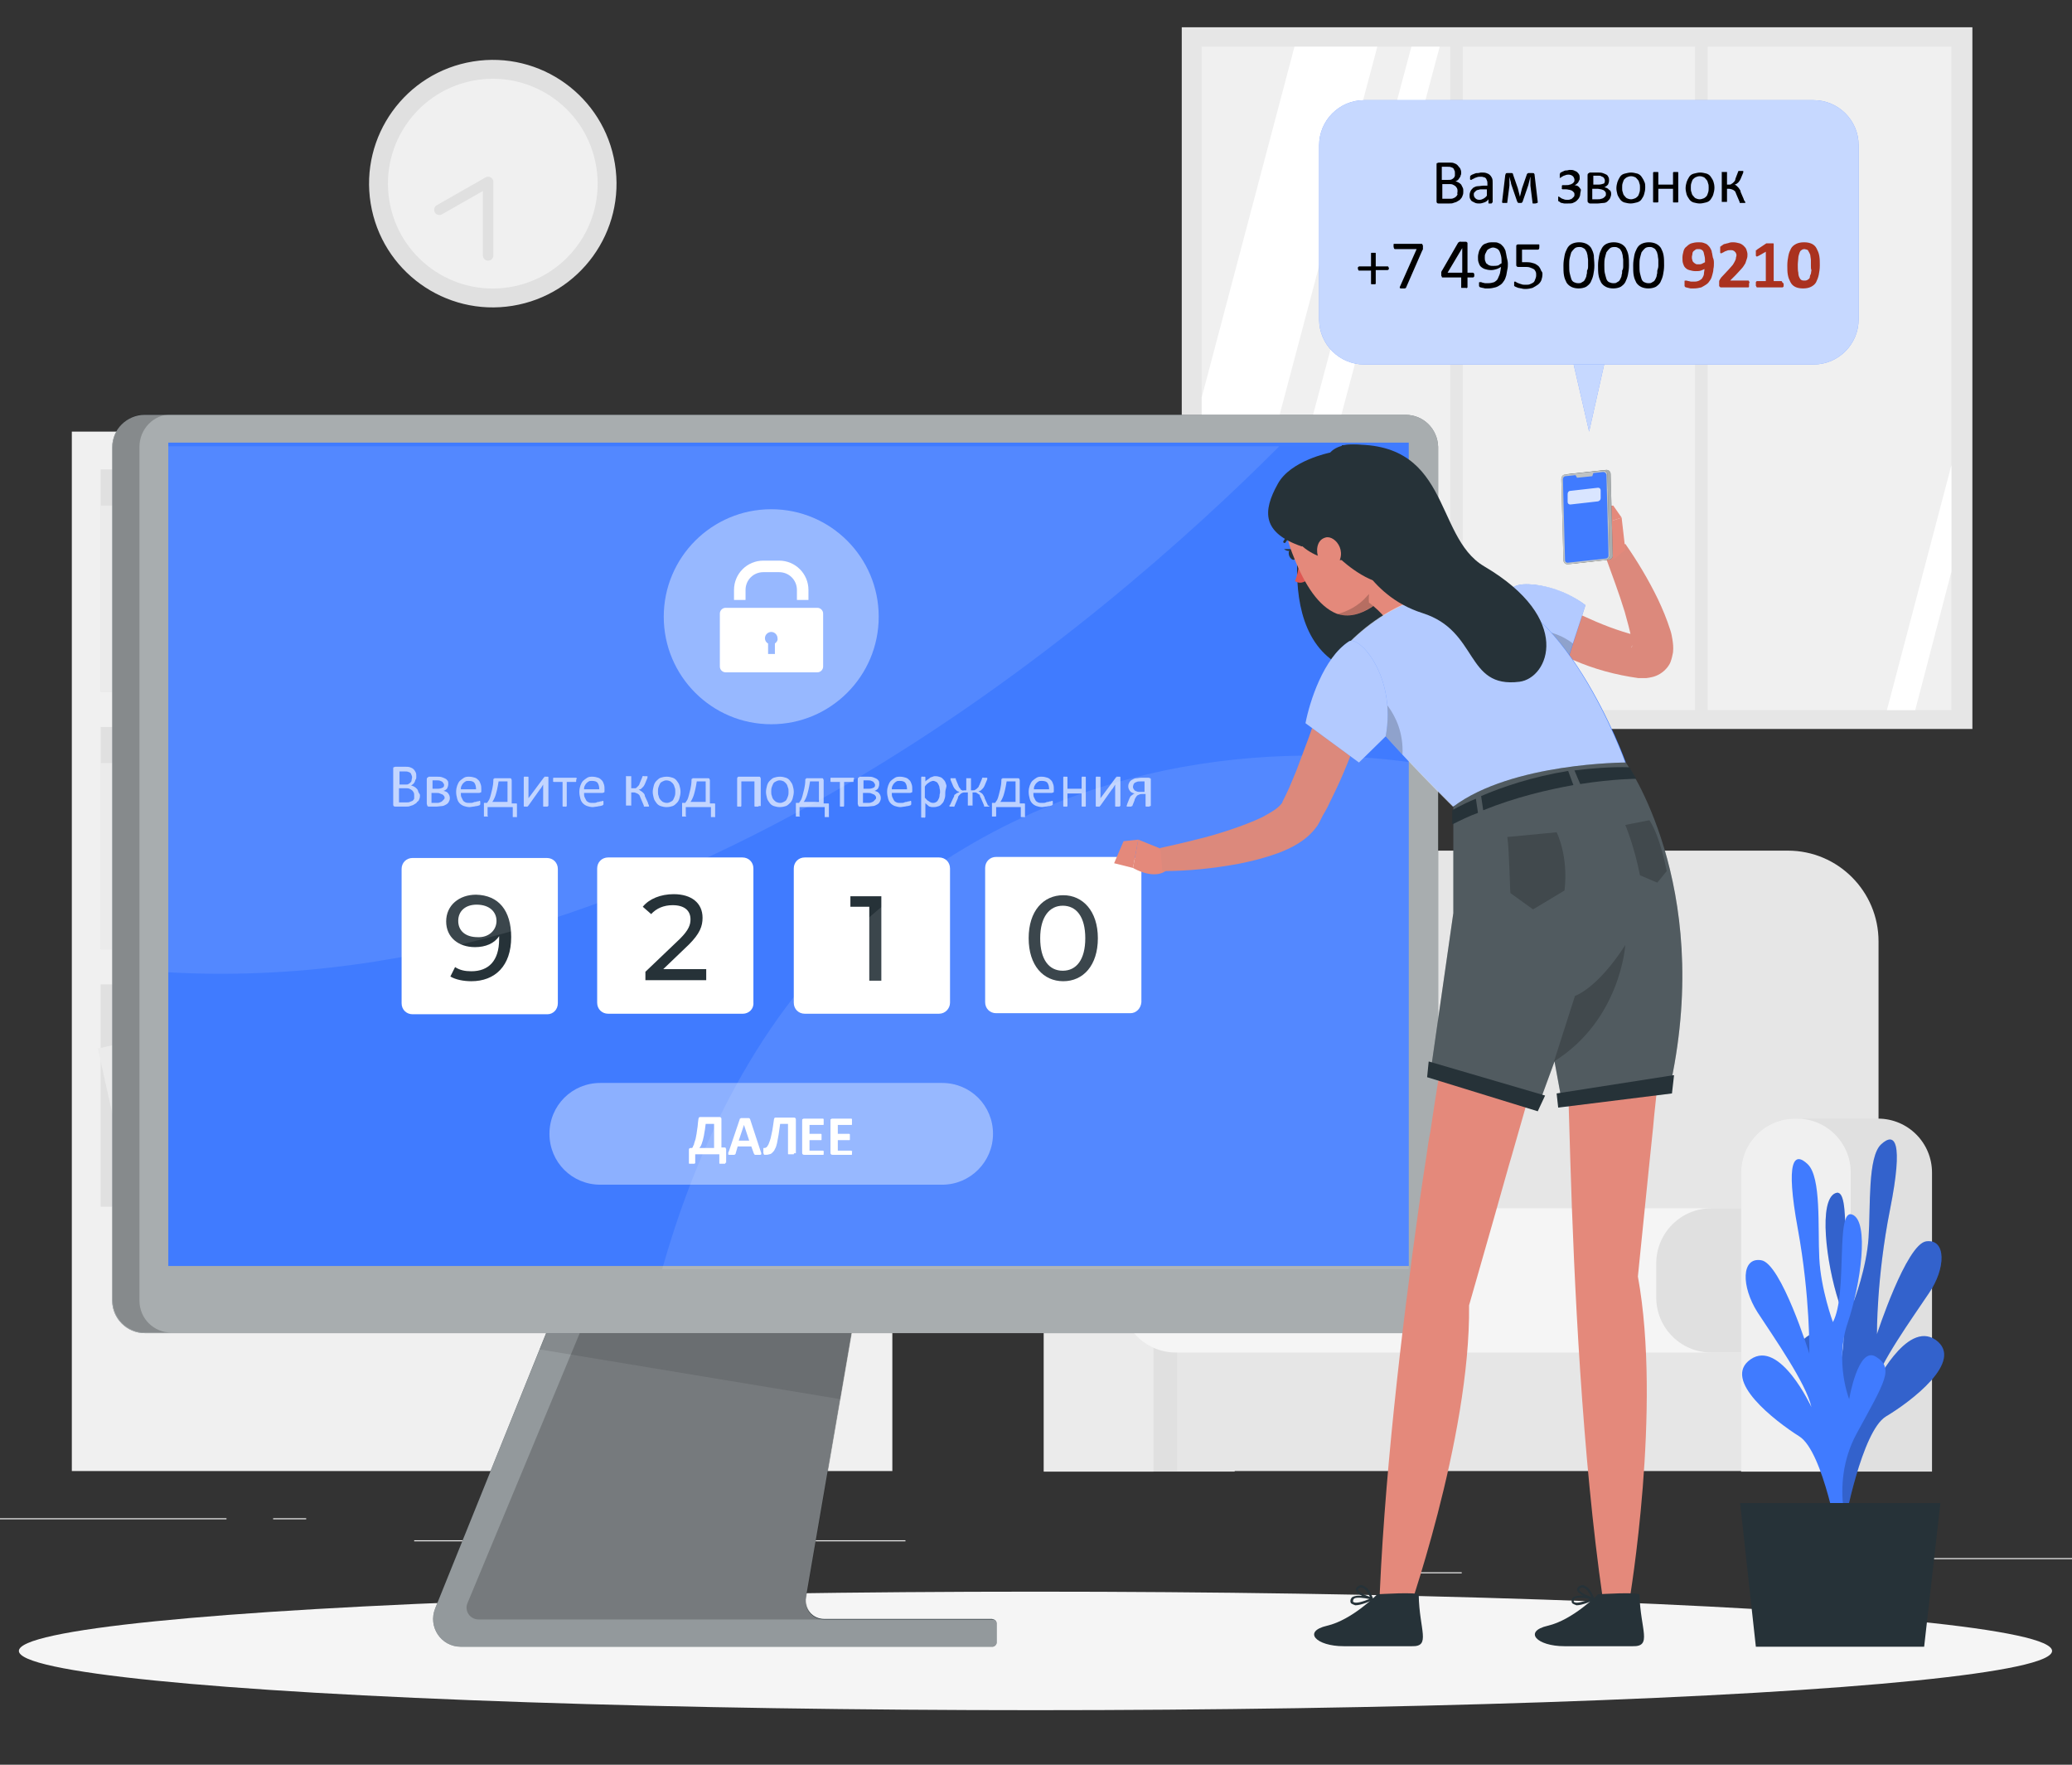 <?xml version="1.0" encoding="utf-8"?>
<!-- Generator: Adobe Illustrator 27.0.0, SVG Export Plug-In . SVG Version: 6.00 Build 0)  -->
<svg version="1.1" xmlns="http://www.w3.org/2000/svg" xmlns:xlink="http://www.w3.org/1999/xlink" x="0px" y="0px"
	 viewBox="0 0 395.2 336.5" style="enable-background:new 0 0 395.2 336.5;" xml:space="preserve">
<rect x="0" y="0" width="395.2" height="336.5" fill="#333333" stroke="none"/>
<style type="text/css">
	.st0{fill:#EBEBEB;}
	.st1{fill:#F0F0F0;}
	.st2{fill:#E0E0E0;}
	.st3{fill:#E6E6E6;}
	.st4{fill:#F5F5F5;}
	.st5{fill:#E0E0E0;enable-background:new    ;}
	.st6{fill:#F0F0F0;stroke:#E0E0E0;stroke-width:2;stroke-linecap:round;stroke-linejoin:round;stroke-miterlimit:10;}
	.st7{fill:#FFFFFF;}
	.st8{display:none;}
	.st9{display:inline;}
	.st10{fill:#407BFF;}
	.st11{opacity:0.9;fill:#FFFFFF;}
	.st12{opacity:0.2;enable-background:new    ;}
	.st13{fill:#263238;}
	.st14{opacity:0.5;fill:#FFFFFF;}
	.st15{opacity:0.1;enable-background:new    ;}
	.st16{opacity:0.6;fill:#FFFFFF;}
	.st17{opacity:0.4;fill:#FFFFFF;}
	.st18{opacity:0.1;fill:#FFFFFF;}
	.st19{opacity:0.65;}
	.st20{opacity:0.7;fill:#FFFFFF;}
	.st21{fill:#AA321F;}
	.st22{fill:#DC897C;}
	.st23{fill:none;stroke:#263238;stroke-width:0.482;stroke-linecap:round;stroke-linejoin:round;stroke-miterlimit:10;}
	.st24{fill:#DE5753;}
	.st25{fill:#E4897B;}
	.st26{opacity:0.2;fill:#FFFFFF;}
	.st27{opacity:0.8;fill:#FFFFFF;}
</style>
<g id="Background_Complete">
	<rect x="364.3" y="297.1" class="st0" width="33.1" height="0.2"/>
	<rect x="270.1" y="299.8" class="st0" width="8.7" height="0.2"/>
	<rect x="344.1" y="287.8" class="st0" width="19.2" height="0.2"/>
	<rect y="289.5" class="st0" width="43.2" height="0.2"/>
	<rect x="52.1" y="289.5" class="st0" width="6.3" height="0.2"/>
	<rect x="79" y="293.7" class="st0" width="93.7" height="0.2"/>
	<g>
		<g>
			<rect x="13.7" y="82.3" class="st1" width="156.5" height="198.2"/>
			<g>
				<rect x="19.2" y="89.5" class="st2" width="145.5" height="42.4"/>
				<rect x="19.2" y="96.4" class="st0" width="8.3" height="35.5"/>
				<rect x="59.2" y="96.4" class="st0" width="8.3" height="35.5"/>
				
					<rect x="107.6" y="95.9" transform="matrix(0.986 -0.17 0.17 0.986 -17.687 20.631)" class="st0" width="8.3" height="35.5"/>
				<rect x="29.5" y="101.1" class="st0" width="8.3" height="30.8"/>
				<rect x="48.5" y="101.1" class="st0" width="8.3" height="30.8"/>
				<rect x="96.4" y="101.1" class="st0" width="8.3" height="30.8"/>
				
					<rect x="73.5" y="100.5" transform="matrix(0.976 -0.217 0.217 0.976 -23.305 19.595)" class="st0" width="8.3" height="30.8"/>
				<rect x="40.7" y="94.6" class="st0" width="4.1" height="37.3"/>
				<rect x="89.9" y="94.6" class="st0" width="4.1" height="37.3"/>
			</g>
			<g>
				
					<rect x="19.2" y="138.6" transform="matrix(-1 -1.224647e-16 1.224647e-16 -1 183.909 319.625)" class="st2" width="145.5" height="42.4"/>
				
					<rect x="156.4" y="145.5" transform="matrix(-1 -1.224647e-16 1.224647e-16 -1 321.115 326.487)" class="st0" width="8.3" height="35.5"/>
				
					<rect x="116.5" y="145.5" transform="matrix(-1 -1.224647e-16 1.224647e-16 -1 241.199 326.487)" class="st0" width="8.3" height="35.5"/>
				
					<rect x="68" y="145" transform="matrix(-0.986 -0.17 0.17 -0.986 115.623 335.49)" class="st0" width="8.3" height="35.5"/>
				
					<rect x="146.2" y="150.2" transform="matrix(-1 -1.224647e-16 1.224647e-16 -1 300.636 331.168)" class="st0" width="8.3" height="30.8"/>
				
					<rect x="127.2" y="150.2" transform="matrix(-1 -1.224647e-16 1.224647e-16 -1 262.648 331.168)" class="st0" width="8.3" height="30.8"/>
				
					<rect x="79.2" y="150.2" transform="matrix(-1 -1.224647e-16 1.224647e-16 -1 166.762 331.168)" class="st0" width="8.3" height="30.8"/>
				
					<rect x="102.2" y="149.6" transform="matrix(-0.976 -0.217 0.217 -0.976 174.271 349.239)" class="st0" width="8.3" height="30.8"/>
				
					<rect x="139" y="143.7" transform="matrix(-1 -1.224647e-16 1.224647e-16 -1 282.213 324.723)" class="st0" width="4.1" height="37.3"/>
				
					<rect x="89.9" y="143.7" transform="matrix(-1 -1.224647e-16 1.224647e-16 -1 183.909 324.723)" class="st0" width="4.1" height="37.3"/>
				<rect x="19.2" y="145.5" class="st0" width="8.3" height="35.5"/>
				<rect x="29.5" y="150.2" class="st0" width="8.3" height="30.8"/>
				<rect x="48.5" y="150.2" class="st0" width="8.3" height="30.8"/>
				<rect x="40.7" y="143.7" class="st0" width="4.1" height="37.3"/>
			</g>
			<g>
				<rect x="19.2" y="187.7" class="st2" width="145.5" height="42.4"/>
				<g>
					<rect x="102.7" y="194.6" class="st0" width="8.3" height="35.5"/>
					
						<rect x="151.2" y="194.1" transform="matrix(0.986 -0.17 0.17 0.986 -33.732 29.452)" class="st0" width="8.3" height="35.5"/>
					<rect x="73" y="199.3" class="st0" width="8.3" height="30.8"/>
					<rect x="92" y="199.3" class="st0" width="8.3" height="30.8"/>
					<rect x="139.9" y="199.3" class="st0" width="8.3" height="30.8"/>
					
						<rect x="117" y="198.7" transform="matrix(0.976 -0.217 0.217 0.976 -43.568 31.376)" class="st0" width="8.3" height="30.8"/>
					<rect x="84.3" y="192.8" class="st0" width="4.1" height="37.3"/>
					<rect x="133.4" y="192.8" class="st0" width="4.1" height="37.3"/>
					
						<rect x="56.1" y="194.1" transform="matrix(0.986 -0.17 0.17 0.986 -35.114 13.305)" class="st0" width="8.3" height="35.5"/>
					<rect x="44.9" y="199.3" class="st0" width="8.3" height="30.8"/>
					
						<rect x="21.9" y="198.7" transform="matrix(0.976 -0.217 0.217 0.976 -45.832 10.754)" class="st0" width="8.3" height="30.8"/>
					<rect x="38.4" y="192.8" class="st0" width="4.1" height="37.3"/>
				</g>
			</g>
		</g>
		<g>
			<path class="st3" d="M252.8,162.2H341c9.6,0,17.3,7.8,17.3,17.3v68.9H235.5v-68.9C235.5,170,243.3,162.2,252.8,162.2z"/>
			<path class="st2" d="M209.4,213.3h15.8c5.7,0,10.3,4.6,10.3,10.3v57h-36.4v-57C199.1,217.9,203.7,213.3,209.4,213.3z"/>
			<path class="st0" d="M209.4,213.3h0.3c5.7,0,10.3,4.6,10.3,10.3v57h-20.9v-57C199.1,217.9,203.7,213.3,209.4,213.3z"/>
			<rect x="224.5" y="254.3" class="st3" width="121.1" height="26.2"/>
			<path class="st4" d="M224.3,230.4H341c5.8,0,10.5,4.7,10.5,10.5v6.5c0,5.8-4.7,10.5-10.5,10.5H224.3c-5.8,0-10.5-4.7-10.5-10.5
				v-6.5C213.8,235.1,218.5,230.4,224.3,230.4z"/>
			<path class="st5" d="M326.4,230.4h14.5c5.8,0,10.5,4.7,10.5,10.5v6.5c0,5.8-4.7,10.5-10.5,10.5h-14.5c-5.8,0-10.5-4.7-10.5-10.5
				v-6.5C315.9,235.1,320.6,230.4,326.4,230.4z"/>
			<path class="st2" d="M342.4,213.3h15.8c5.7,0,10.3,4.6,10.3,10.3v57h-36.4v-57C332.1,217.9,336.7,213.3,342.4,213.3z"/>
			<path class="st1" d="M342.4,213.3h0.3c5.7,0,10.3,4.6,10.3,10.3v57h-20.9v-57C332.1,217.9,336.7,213.3,342.4,213.3z"/>
		</g>
		<g>
			<ellipse transform="matrix(0.987 -0.16 0.16 0.987 -4.386 15.512)" class="st2" cx="94" cy="35" rx="23.6" ry="23.6"/>
			<ellipse transform="matrix(0.987 -0.16 0.16 0.987 -4.386 15.512)" class="st1" cx="94" cy="35" rx="20" ry="20"/>
			<polyline class="st6" points="93.1,48.7 93.1,34.7 83.8,40 			"/>
		</g>
		<g>
			<rect x="225.4" y="5.2" class="st3" width="150.8" height="133.8"/>
			<rect x="229.2" y="8.9" class="st1" width="143" height="126.5"/>
			<polygon class="st7" points="262.7,8.9 229.2,135.1 229.2,75.8 246.9,8.9 			"/>
			<polygon class="st7" points="274.6,8.9 240.8,135.4 235.4,135.4 269.2,8.9 			"/>
			<polygon class="st7" points="372.2,88.7 372.2,109 365.3,135.4 359.9,135.4 			"/>
			<rect x="276.6" y="6.6" class="st3" width="2.4" height="131.6"/>
			<rect x="323.3" y="6.6" class="st3" width="2.4" height="131.6"/>
		</g>
	</g>
</g>
<g id="Background_Simple" class="st8">
	<g class="st9">
		<path class="st10" d="M32.4,14.6c27.9-59.4,127.1-51.1,165.3-9.3c38.3,41.8,50.7,68.6,85.2,53c34.5-15.6,78.5-11.4,81,38.2
			S326,204.8,261.8,222.1c-64.2,17.4-64.2,78.8-149.1,66.4c-46.3-6.8-47.4-56.9-40.8-98.3C78.4,148.8,0,83.6,32.4,14.6z"/>
		<path class="st11" d="M32.4,14.6c27.9-59.4,127.1-51.1,165.3-9.3c38.3,41.8,50.7,68.6,85.2,53c34.5-15.6,78.5-11.4,81,38.2
			S326,204.8,261.8,222.1c-64.2,17.4-64.2,78.8-149.1,66.4c-46.3-6.8-47.4-56.9-40.8-98.3C78.4,148.8,0,83.6,32.4,14.6z"/>
	</g>
</g>
<g id="Shadow_1_">
	<ellipse id="_x3C_Path_x3E__359_" class="st4" cx="197.5" cy="314.8" rx="193.9" ry="11.3"/>
</g>
<g id="Plant">
	<g>
		<path class="st10" d="M349.4,289.8c0,0,4.8-10.4-0.7-20.6c-5.4-10.2-7-12.6-3.5-14.7s5,8.2,5,8.2s2.9-7.1,0.5-14.5
			c-2.4-7.4-3.9-19.4-0.6-20.7c3.3-1.3,0.6,15,3.5,20.6c0,0,2.4-6.2,2.8-12.1c0.4-5.9-0.2-15.4,2.4-17.8c2.6-2.4,4.3-0.7,1.7,12.4
			c-2.6,13.1-2.5,23.8-2.5,23.8s5.6-17.2,9.4-17.7c3.8-0.5,3.8,5.1,0.5,9.9c-3.2,4.8-9.5,13.5-10.5,17.9c0,0,6.2-12.9,11.8-9
			c5.6,4-4.8,11.8-9.5,14.6c-4.6,2.8-7.9,20.5-7.9,20.5L349.4,289.8z"/>
		<path class="st12" d="M349.4,289.8c0,0,4.8-10.4-0.7-20.6c-5.4-10.2-7-12.6-3.5-14.7s5,8.2,5,8.2s2.9-7.1,0.5-14.5
			c-2.4-7.4-3.9-19.4-0.6-20.7c3.3-1.3,0.6,15,3.5,20.6c0,0,2.4-6.2,2.8-12.1c0.4-5.9-0.2-15.4,2.4-17.8c2.6-2.4,4.3-0.7,1.7,12.4
			c-2.6,13.1-2.5,23.8-2.5,23.8s5.6-17.2,9.4-17.7c3.8-0.5,3.8,5.1,0.5,9.9c-3.2,4.8-9.5,13.5-10.5,17.9c0,0,6.2-12.9,11.8-9
			c5.6,4-4.8,11.8-9.5,14.6c-4.6,2.8-7.9,20.5-7.9,20.5L349.4,289.8z"/>
		<path class="st10" d="M353.2,294c0,0-4.6-10.4,0.9-20.6c5.5-10.1,7.2-12.5,3.7-14.7c-3.4-2.1-5.1,8.1-5.1,8.1s-2.8-7.1-0.3-14.5
			c2.5-7.4,4.2-19.4,0.9-20.7c-3.3-1.3-0.8,15-3.7,20.5c0,0-2.3-6.2-2.6-12.2c-0.3-5.9,0.4-15.4-2.2-17.9c-2.6-2.5-4.3-0.8-1.9,12.3
			c2.4,13.1,2.2,23.8,2.2,23.8s-5.4-17.3-9.2-17.8c-3.8-0.6-3.8,5-0.7,9.9c3.2,4.9,9.3,13.6,10.3,18.1c0,0-6-13-11.6-9.1
			c-5.6,3.9,4.7,11.8,9.3,14.7c4.6,2.9,7.6,20.6,7.6,20.6L353.2,294z"/>
		<g>
			<polygon class="st13" points="331.9,286.6 370.1,286.6 367,314 334.9,314 			"/>
		</g>
	</g>
</g>
<g id="Device">
	<g>
		<path class="st13" d="M190.1,309.6v3.6c0,0.4-0.4,0.8-0.8,0.8H87.9c-3.8,0-6.3-3.8-4.9-7.3l32.1-79.6l51.9,0.4l-1.8,10.3
			l-11.5,66.8c-0.4,2.2,1.3,4.1,3.5,4.1h32C189.8,308.8,190.1,309.1,190.1,309.6z"/>
		<path class="st14" d="M190.1,309.6v3.6c0,0.4-0.4,0.8-0.8,0.8H87.9c-3.8,0-6.3-3.8-4.9-7.3l19.9-49.3l12.2-30.3l51.9,0.4
			l-1.8,10.3l-5,29.1l-6.5,37.8c-0.4,2.2,1.3,4.1,3.5,4.1h32C189.8,308.8,190.1,309.1,190.1,309.6z"/>
		<path class="st12" d="M157.3,308.8h-66c-1.7,0-2.8-1.7-2.1-3.2l28.2-67.8h47.9l-11.5,66.8C153.5,306.8,155.1,308.8,157.3,308.8z"
			/>
		<polygon class="st15" points="167.1,227.4 165.3,237.8 160.3,266.8 102.9,257.3 115.1,227.1 		"/>
	</g>
	<g>
		<g>
			<path class="st13" d="M268.1,79.1H263H32.7h-5.1c-3.4,0-6.2,2.8-6.2,6.2V248c0,3.4,2.8,6.2,6.2,6.2h5.1H263h5.1
				c3.4,0,6.2-2.8,6.2-6.2V85.2C274.2,81.8,271.5,79.1,268.1,79.1z"/>
			<path class="st16" d="M268.1,79.1H263H32.7h-5.1c-3.4,0-6.2,2.8-6.2,6.2V248c0,3.4,2.8,6.2,6.2,6.2h5.1H263h5.1
				c3.4,0,6.2-2.8,6.2-6.2V85.2C274.2,81.8,271.5,79.1,268.1,79.1z"/>
			<path class="st12" d="M32.7,254.1h-5.1c-3.4,0-6.1-2.8-6.1-6.1V85.2c0-3.4,2.8-6.2,6.1-6.2h5.1c-3.4,0-6.1,2.8-6.1,6.2V248
				C26.6,251.4,29.3,254.1,32.7,254.1z"/>
		</g>
	</g>
	<g>
		<rect x="32.1" y="84.4" class="st10" width="236.6" height="157"/>
	</g>
	<g>
		<circle class="st17" cx="147.1" cy="117.6" r="20.5"/>
		<g>
			<g>
				<path class="st7" d="M142.2,114.4v-1.9c0-1.9,1.5-3.4,3.4-3.4h3c1.9,0,3.4,1.5,3.4,3.4v1.9h2.2v-1.9c0-3.1-2.5-5.6-5.6-5.6h-3
					c-3.1,0-5.6,2.5-5.6,5.6v1.9H142.2z"/>
			</g>
			<path class="st7" d="M137.3,117v10.1c0,0.6,0.5,1.1,1.1,1.1h17.5c0.6,0,1.1-0.5,1.1-1.1V117c0-0.6-0.5-1.1-1.1-1.1h-17.5
				C137.8,115.9,137.3,116.4,137.3,117z M147.8,122.7v2h-1.3v-2c-0.4-0.2-0.6-0.6-0.6-1c0-0.7,0.6-1.2,1.2-1.2
				c0.7,0,1.2,0.6,1.2,1.2C148.4,122.1,148.1,122.5,147.8,122.7z"/>
		</g>
	</g>
	<path class="st7" d="M104.4,193.4H78.7c-1.2,0-2.1-0.9-2.1-2.1v-25.6c0-1.2,0.9-2.1,2.1-2.1h25.6c1.2,0,2.1,0.9,2.1,2.1v25.6
		C106.4,192.5,105.5,193.4,104.4,193.4z"/>
	<path class="st7" d="M141.7,193.3H116c-1.2,0-2.1-0.9-2.1-2.1v-25.6c0-1.2,0.9-2.1,2.1-2.1h25.6c1.2,0,2.1,0.9,2.1,2.1v25.6
		C143.8,192.4,142.8,193.3,141.7,193.3z"/>
	<path class="st7" d="M179.1,193.3h-25.6c-1.2,0-2.1-0.9-2.1-2.1v-25.6c0-1.2,0.9-2.1,2.1-2.1h25.6c1.2,0,2.1,0.9,2.1,2.1v25.6
		C181.2,192.3,180.3,193.3,179.1,193.3z"/>
	<path class="st7" d="M215.6,193.2h-25.6c-1.2,0-2.1-0.9-2.1-2.1v-25.6c0-1.2,0.9-2.1,2.1-2.1h25.6c1.2,0,2.1,0.9,2.1,2.1v25.6
		C217.6,192.3,216.7,193.2,215.6,193.2z"/>
	<g>
		<path class="st13" d="M196.2,178.9c0-5.2,2.8-8.2,6.6-8.2c3.7,0,6.6,3,6.6,8.2c0,5.2-2.8,8.2-6.6,8.2
			C199,187.1,196.2,184.1,196.2,178.9z M207,178.9c0-4.1-1.7-6.2-4.3-6.2c-2.5,0-4.3,2.1-4.3,6.2c0,4.1,1.7,6.2,4.3,6.2
			C205.3,185.1,207,183,207,178.9z"/>
	</g>
	<g>
		<path class="st13" d="M97.5,178.7c0,5.5-3.1,8.4-7.6,8.4c-1.5,0-3-0.3-4-0.9l0.9-1.8c0.9,0.6,1.9,0.8,3.1,0.8c3.3,0,5.3-2,5.3-6.1
			v-0.6c-0.9,1.4-2.6,2.1-4.6,2.1c-3.2,0-5.5-1.9-5.5-4.9c0-3.1,2.5-5.1,5.7-5.1C95.1,170.7,97.5,173.6,97.5,178.7z M94.7,175.6
			c0-1.7-1.3-3.1-3.8-3.1c-2.1,0-3.5,1.2-3.5,3.1c0,1.9,1.4,3.1,3.7,3.1C93.2,178.8,94.7,177.4,94.7,175.6z"/>
	</g>
	<g>
		<path class="st13" d="M134.7,184.9v2h-11.6v-1.6l6.6-6.3c1.7-1.7,2-2.7,2-3.7c0-1.7-1.2-2.7-3.4-2.7c-1.7,0-3.1,0.6-4.1,1.7
			l-1.6-1.4c1.2-1.5,3.4-2.4,5.9-2.4c3.4,0,5.5,1.7,5.5,4.5c0,1.6-0.5,3-2.6,5.1l-4.9,4.7H134.7z"/>
	</g>
	<g>
		<path class="st13" d="M168.1,170.9v16.1h-2.3v-14.1h-3.6v-2H168.1z"/>
	</g>
	<path class="st17" d="M179.7,225.9h-65.2c-5.4,0-9.7-4.3-9.7-9.7l0,0c0-5.4,4.3-9.7,9.7-9.7h65.2c5.4,0,9.7,4.3,9.7,9.7l0,0
		C189.4,221.5,185.1,225.9,179.7,225.9z"/>
	<g>
		<path class="st18" d="M244,85.1c-32.7,32.8-116.7,105.7-211.9,100.3V85.1H244z"/>
		<path class="st18" d="M268.7,145.3v96.7H126.3c5.5-19.5,16.4-46.3,37.6-65.4C201.9,142.2,246.1,142.3,268.7,145.3z"/>
	</g>
	<g class="st19">
		<path class="st7" d="M80.1,151.6c0,0.2,0,0.5-0.1,0.7s-0.1,0.4-0.3,0.5s-0.2,0.3-0.4,0.4s-0.3,0.2-0.5,0.3s-0.4,0.1-0.6,0.2
			s-0.5,0.1-0.8,0.1h-2c-0.1,0-0.2,0-0.3-0.1s-0.1-0.2-0.1-0.3v-6.8c0-0.2,0-0.3,0.1-0.3s0.2-0.1,0.3-0.1h1.7c0.5,0,0.8,0,1.1,0.1
			s0.5,0.2,0.7,0.4s0.3,0.4,0.4,0.6s0.1,0.5,0.1,0.8c0,0.2,0,0.4-0.1,0.5s-0.1,0.3-0.2,0.5s-0.2,0.3-0.3,0.4s-0.3,0.2-0.4,0.3
			c0.2,0,0.4,0.1,0.6,0.2s0.3,0.2,0.5,0.4s0.2,0.3,0.3,0.6S80.1,151.4,80.1,151.6z M78.6,148.3c0-0.2,0-0.3-0.1-0.5
			s-0.1-0.3-0.2-0.4c-0.1-0.1-0.3-0.2-0.4-0.2c-0.2-0.1-0.4-0.1-0.7-0.1h-1v2.5h1.1c0.3,0,0.5,0,0.6-0.1c0.2-0.1,0.3-0.2,0.4-0.3
			c0.1-0.1,0.2-0.2,0.2-0.4C78.5,148.6,78.6,148.4,78.6,148.3z M79,151.7c0-0.2,0-0.4-0.1-0.6c-0.1-0.2-0.2-0.3-0.3-0.4
			c-0.1-0.1-0.3-0.2-0.5-0.3s-0.5-0.1-0.8-0.1h-1.2v2.7h1.5c0.2,0,0.4,0,0.6-0.1c0.2-0.1,0.3-0.1,0.5-0.2c0.1-0.1,0.2-0.2,0.3-0.4
			C79,152.1,79,151.9,79,151.7z"/>
		<path class="st7" d="M85.8,152.2c0,0.3-0.1,0.5-0.2,0.7s-0.3,0.4-0.5,0.5s-0.5,0.3-0.8,0.3s-0.7,0.1-1.1,0.1c-0.1,0-0.3,0-0.4,0
			s-0.2,0-0.4,0s-0.2,0-0.3,0s-0.2,0-0.3,0c-0.2,0-0.3-0.1-0.3-0.2s-0.1-0.2-0.1-0.4v-4.5c0-0.2,0-0.3,0.1-0.4s0.2-0.1,0.3-0.2
			c0.1,0,0.2,0,0.3,0s0.2,0,0.4,0s0.2,0,0.4,0s0.3,0,0.4,0c0.4,0,0.7,0,1,0.1s0.5,0.2,0.7,0.3s0.3,0.3,0.4,0.4s0.1,0.4,0.1,0.6
			c0,0.3-0.1,0.6-0.2,0.8s-0.4,0.4-0.7,0.5c0.4,0.1,0.7,0.2,0.9,0.5S85.8,151.8,85.8,152.2z M84.7,149.7c0-0.1,0-0.2-0.1-0.3
			s-0.1-0.2-0.2-0.3s-0.2-0.1-0.4-0.2s-0.4-0.1-0.6-0.1c-0.2,0-0.4,0-0.5,0s-0.3,0-0.4,0v1.6h1c0.4,0,0.7-0.1,0.9-0.2
			S84.7,150,84.7,149.7z M84.8,152.2c0-0.2,0-0.3-0.1-0.4s-0.1-0.2-0.3-0.3s-0.3-0.1-0.5-0.2s-0.4-0.1-0.7-0.1h-0.9v1.9
			c0.1,0,0.2,0,0.2,0s0.2,0,0.2,0s0.2,0,0.3,0s0.2,0,0.2,0c0.3,0,0.5,0,0.7-0.1s0.3-0.1,0.4-0.2s0.2-0.2,0.3-0.3
			S84.8,152.3,84.8,152.2z"/>
		<path class="st7" d="M91.8,150.8c0,0.2,0,0.3-0.1,0.3s-0.2,0.1-0.3,0.1h-3.5c0,0.3,0,0.6,0.1,0.8c0.1,0.2,0.2,0.4,0.3,0.6
			c0.1,0.2,0.3,0.3,0.5,0.4s0.5,0.1,0.8,0.1c0.3,0,0.5,0,0.7-0.1s0.4-0.1,0.5-0.1c0.1-0.1,0.3-0.1,0.4-0.1s0.2-0.1,0.2-0.1
			c0,0,0.1,0,0.1,0s0,0,0.1,0.1c0,0,0,0.1,0,0.1s0,0.1,0,0.2c0,0.1,0,0.1,0,0.1s0,0.1,0,0.1s0,0.1,0,0.1s0,0-0.1,0.1
			s-0.1,0.1-0.2,0.1s-0.2,0.1-0.4,0.1s-0.4,0.1-0.6,0.1s-0.5,0.1-0.7,0.1c-0.4,0-0.8-0.1-1.1-0.2s-0.6-0.3-0.8-0.5s-0.4-0.5-0.5-0.9
			s-0.2-0.8-0.2-1.3c0-0.5,0.1-0.9,0.2-1.2s0.3-0.7,0.5-0.9s0.5-0.4,0.8-0.6s0.7-0.2,1-0.2c0.4,0,0.8,0.1,1.1,0.2s0.5,0.3,0.7,0.5
			s0.3,0.5,0.4,0.8s0.1,0.6,0.1,1V150.8z M90.8,150.5c0-0.5-0.1-0.9-0.3-1.2c-0.2-0.3-0.6-0.4-1.1-0.4c-0.2,0-0.5,0-0.6,0.1
			c-0.2,0.1-0.3,0.2-0.5,0.4c-0.1,0.1-0.2,0.3-0.3,0.5s-0.1,0.4-0.1,0.6H90.8z"/>
		<path class="st7" d="M93.1,155.6C93.1,155.6,93.1,155.6,93.1,155.6c0,0.1-0.1,0.1-0.1,0.1s-0.1,0-0.1,0s-0.1,0-0.2,0
			c-0.1,0-0.1,0-0.2,0s-0.1,0-0.1,0s-0.1,0-0.1,0s0,0,0-0.1v-2.3c0-0.1,0-0.2,0-0.2s0.1,0,0.2,0h0.4c0.1-0.2,0.3-0.4,0.4-0.6
			s0.2-0.5,0.3-0.9s0.2-0.8,0.3-1.2s0.2-1.1,0.2-1.7c0-0.1,0-0.1,0-0.1s0-0.1,0.1-0.1s0.1,0,0.1-0.1s0.1,0,0.1,0h2.9
			c0.1,0,0.2,0,0.2,0.1s0.1,0.1,0.1,0.3v4.4h0.7c0.1,0,0.1,0,0.2,0s0.1,0.1,0.1,0.2v2.3c0,0,0,0,0,0.1s0,0-0.1,0s-0.1,0-0.1,0
			s-0.1,0-0.2,0c-0.1,0-0.1,0-0.2,0s-0.1,0-0.1,0s-0.1,0-0.1,0s0,0,0-0.1v-1.8h-4.8V155.6z M96.8,149h-1.7c-0.1,0.6-0.2,1.2-0.3,1.6
			s-0.2,0.8-0.3,1.1s-0.2,0.5-0.3,0.7s-0.2,0.4-0.3,0.5h2.9V149z"/>
		<path class="st7" d="M104.5,153.7C104.5,153.7,104.4,153.7,104.5,153.7c0,0.1-0.1,0.1-0.1,0.1s-0.1,0-0.1,0s-0.1,0-0.2,0
			s-0.2,0-0.2,0s-0.1,0-0.2,0s-0.1,0-0.1-0.1s0,0,0-0.1v-3c0-0.2,0-0.3,0-0.5s0-0.3,0-0.5c-0.1,0.2-0.2,0.3-0.3,0.5
			s-0.2,0.3-0.3,0.4l-2.2,3.1c0,0-0.1,0.1-0.1,0.1s0,0-0.1,0.1s-0.1,0-0.1,0s-0.1,0-0.2,0c-0.1,0-0.2,0-0.2,0s-0.1,0-0.1,0
			s-0.1,0-0.1-0.1s0,0,0-0.1v-5.3c0,0,0-0.1,0-0.1s0,0,0.1-0.1s0.1,0,0.1,0s0.1,0,0.2,0c0.2,0,0.3,0,0.4,0s0.1,0.1,0.1,0.1v3.1
			c0,0.2,0,0.3,0,0.5s0,0.3,0,0.4c0.1-0.1,0.2-0.3,0.3-0.4s0.2-0.3,0.3-0.4l2.3-3.1c0,0,0-0.1,0.1-0.1s0.1,0,0.1-0.1s0.1,0,0.1,0
			s0.1,0,0.2,0s0.2,0,0.2,0s0.1,0,0.1,0s0.1,0,0.1,0.1s0,0.1,0,0.1V153.7z"/>
		<path class="st7" d="M109.9,148.7c0,0.1,0,0.1,0,0.2s0,0.1,0,0.1s0,0.1-0.1,0.1s-0.1,0-0.1,0h-1.6v4.5c0,0,0,0.1,0,0.1
			s0,0-0.1,0.1s-0.1,0-0.1,0s-0.1,0-0.2,0c-0.1,0-0.2,0-0.2,0s-0.1,0-0.1,0s-0.1,0-0.1-0.1s0,0,0-0.1v-4.5h-1.6c0,0-0.1,0-0.1,0
			s0,0-0.1-0.1s0-0.1,0-0.1s0-0.1,0-0.2c0-0.1,0-0.1,0-0.2s0-0.1,0-0.1s0-0.1,0.1-0.1s0.1,0,0.1,0h4.1c0,0,0.1,0,0.1,0s0,0,0.1,0.1
			s0,0.1,0,0.1S109.9,148.6,109.9,148.7z"/>
		<path class="st7" d="M115.3,150.8c0,0.2,0,0.3-0.1,0.3s-0.2,0.1-0.3,0.1h-3.5c0,0.3,0,0.6,0.1,0.8c0.1,0.2,0.2,0.4,0.3,0.6
			c0.1,0.2,0.3,0.3,0.5,0.4s0.5,0.1,0.8,0.1c0.3,0,0.5,0,0.7-0.1s0.4-0.1,0.5-0.1c0.1-0.1,0.3-0.1,0.4-0.1s0.2-0.1,0.2-0.1
			c0,0,0.1,0,0.1,0s0,0,0.1,0.1c0,0,0,0.1,0,0.1s0,0.1,0,0.2c0,0.1,0,0.1,0,0.1s0,0.1,0,0.1s0,0.1,0,0.1s0,0-0.1,0.1
			s-0.1,0.1-0.2,0.1s-0.2,0.1-0.4,0.1s-0.4,0.1-0.6,0.1s-0.5,0.1-0.7,0.1c-0.4,0-0.8-0.1-1.1-0.2s-0.6-0.3-0.8-0.5s-0.4-0.5-0.5-0.9
			s-0.2-0.8-0.2-1.3c0-0.5,0.1-0.9,0.2-1.2s0.3-0.7,0.5-0.9s0.5-0.4,0.8-0.6s0.7-0.2,1-0.2c0.4,0,0.8,0.1,1.1,0.2s0.5,0.3,0.7,0.5
			s0.3,0.5,0.4,0.8s0.1,0.6,0.1,1V150.8z M114.3,150.5c0-0.5-0.1-0.9-0.3-1.2c-0.2-0.3-0.6-0.4-1.1-0.4c-0.2,0-0.5,0-0.6,0.1
			c-0.2,0.1-0.3,0.2-0.5,0.4c-0.1,0.1-0.2,0.3-0.3,0.5s-0.1,0.4-0.1,0.6H114.3z"/>
		<path class="st7" d="M123.8,153.7C123.8,153.7,123.8,153.8,123.8,153.7c0,0.1-0.1,0.1-0.1,0.1s-0.1,0-0.1,0s-0.1,0-0.2,0
			c-0.1,0-0.2,0-0.3,0s-0.1,0-0.2,0s-0.1,0-0.1-0.1s0,0,0-0.1l-0.6-1.4c-0.1-0.2-0.1-0.3-0.2-0.5s-0.2-0.2-0.3-0.3s-0.2-0.1-0.4-0.2
			s-0.3-0.1-0.5-0.1h-0.4v2.4c0,0,0,0,0,0.1s0,0-0.1,0s-0.1,0-0.2,0s-0.1,0-0.2,0s-0.2,0-0.2,0s-0.1,0-0.2,0s-0.1,0-0.1,0s0,0,0-0.1
			v-5.4c0,0,0,0,0-0.1s0,0,0.1,0s0.1,0,0.2,0s0.1,0,0.2,0s0.2,0,0.2,0s0.1,0,0.2,0s0.1,0,0.1,0s0,0,0,0.1v2.2h0.4c0.1,0,0.3,0,0.4,0
			s0.2-0.1,0.3-0.2s0.2-0.2,0.3-0.3s0.2-0.3,0.2-0.4l0.5-1.2c0,0,0-0.1,0-0.1s0,0,0.1-0.1s0.1,0,0.2,0s0.1,0,0.3,0
			c0.1,0,0.2,0,0.2,0s0.1,0,0.1,0s0.1,0,0.1,0s0,0,0,0.1c0,0,0,0.1,0,0.1s0,0.1,0,0.1l-0.5,1.2c-0.1,0.2-0.2,0.4-0.3,0.5
			s-0.2,0.2-0.3,0.3s-0.2,0.2-0.3,0.2s-0.2,0.1-0.3,0.1v0c0.1,0,0.3,0.1,0.4,0.2s0.2,0.1,0.3,0.2s0.2,0.2,0.3,0.3s0.2,0.3,0.2,0.5
			l0.6,1.3c0,0,0,0.1,0,0.1S123.8,153.6,123.8,153.7C123.8,153.6,123.8,153.7,123.8,153.7C123.8,153.7,123.8,153.7,123.8,153.7z"/>
		<path class="st7" d="M129.8,151c0,0.4-0.1,0.8-0.2,1.2s-0.3,0.7-0.5,0.9s-0.5,0.5-0.8,0.6s-0.7,0.2-1.2,0.2
			c-0.4,0-0.8-0.1-1.1-0.2s-0.6-0.3-0.8-0.6s-0.4-0.5-0.5-0.9s-0.2-0.8-0.2-1.2c0-0.4,0.1-0.8,0.2-1.2s0.3-0.7,0.5-0.9
			s0.5-0.5,0.8-0.6s0.7-0.2,1.2-0.2c0.4,0,0.8,0.1,1.1,0.2s0.6,0.3,0.8,0.6s0.4,0.5,0.5,0.9S129.8,150.5,129.8,151z M128.8,151
			c0-0.3,0-0.6-0.1-0.8s-0.1-0.5-0.3-0.7c-0.1-0.2-0.3-0.3-0.5-0.5c-0.2-0.1-0.5-0.2-0.8-0.2c-0.3,0-0.5,0.1-0.7,0.2
			c-0.2,0.1-0.4,0.2-0.5,0.4c-0.1,0.2-0.2,0.4-0.3,0.7s-0.1,0.5-0.1,0.8c0,0.3,0,0.6,0.1,0.8c0.1,0.3,0.1,0.5,0.3,0.7
			c0.1,0.2,0.3,0.3,0.5,0.5c0.2,0.1,0.5,0.2,0.8,0.2c0.3,0,0.5-0.1,0.7-0.2s0.4-0.2,0.5-0.4c0.1-0.2,0.2-0.4,0.3-0.7
			S128.8,151.3,128.8,151z"/>
		<path class="st7" d="M130.9,155.6C130.9,155.6,130.9,155.6,130.9,155.6c0,0.1-0.1,0.1-0.1,0.1s-0.1,0-0.1,0s-0.1,0-0.2,0
			c-0.1,0-0.1,0-0.2,0s-0.1,0-0.1,0s-0.1,0-0.1,0s0,0,0-0.1v-2.3c0-0.1,0-0.2,0-0.2s0.1,0,0.2,0h0.4c0.1-0.2,0.3-0.4,0.4-0.6
			s0.2-0.5,0.3-0.9s0.2-0.8,0.3-1.2s0.2-1.1,0.2-1.7c0-0.1,0-0.1,0-0.1s0-0.1,0.1-0.1s0.1,0,0.1-0.1s0.1,0,0.1,0h2.9
			c0.1,0,0.2,0,0.2,0.1s0.1,0.1,0.1,0.3v4.4h0.7c0.1,0,0.1,0,0.2,0s0.1,0.1,0.1,0.2v2.3c0,0,0,0,0,0.1s0,0-0.1,0s-0.1,0-0.1,0
			s-0.1,0-0.2,0c-0.1,0-0.1,0-0.2,0s-0.1,0-0.1,0s-0.1,0-0.1,0s0,0,0-0.1v-1.8h-4.8V155.6z M134.6,149h-1.7
			c-0.1,0.6-0.2,1.2-0.3,1.6s-0.2,0.8-0.3,1.1s-0.2,0.5-0.3,0.7s-0.2,0.4-0.3,0.5h2.9V149z"/>
		<path class="st7" d="M144.7,153.7C144.7,153.7,144.7,153.7,144.7,153.7c0,0.1-0.1,0.1-0.1,0.1s-0.1,0-0.1,0s-0.1,0-0.2,0
			c-0.1,0-0.2,0-0.2,0s-0.1,0-0.1,0s-0.1,0-0.1-0.1s0,0,0-0.1v-4.6h-2.5v4.6c0,0,0,0.1,0,0.1s0,0-0.1,0.1s-0.1,0-0.1,0s-0.1,0-0.2,0
			s-0.2,0-0.2,0s-0.1,0-0.1,0s-0.1,0-0.1-0.1s0,0,0-0.1v-5.1c0-0.1,0-0.2,0.1-0.3s0.1-0.1,0.2-0.1h3.9c0.1,0,0.2,0,0.2,0.1
			s0.1,0.1,0.1,0.3V153.7z"/>
		<path class="st7" d="M151.4,151c0,0.4-0.1,0.8-0.2,1.2s-0.3,0.7-0.5,0.9s-0.5,0.5-0.8,0.6s-0.7,0.2-1.2,0.2
			c-0.4,0-0.8-0.1-1.1-0.2s-0.6-0.3-0.8-0.6s-0.4-0.5-0.5-0.9s-0.2-0.8-0.2-1.2c0-0.4,0.1-0.8,0.2-1.2s0.3-0.7,0.5-0.9
			s0.5-0.5,0.8-0.6s0.7-0.2,1.2-0.2c0.4,0,0.8,0.1,1.1,0.2s0.6,0.3,0.8,0.6s0.4,0.5,0.5,0.9S151.4,150.5,151.4,151z M150.4,151
			c0-0.3,0-0.6-0.1-0.8s-0.1-0.5-0.3-0.7c-0.1-0.2-0.3-0.3-0.5-0.5c-0.2-0.1-0.5-0.2-0.8-0.2c-0.3,0-0.5,0.1-0.7,0.2
			c-0.2,0.1-0.4,0.2-0.5,0.4c-0.1,0.2-0.2,0.4-0.3,0.7s-0.1,0.5-0.1,0.8c0,0.3,0,0.6,0.1,0.8c0.1,0.3,0.1,0.5,0.3,0.7
			c0.1,0.2,0.3,0.3,0.5,0.5c0.2,0.1,0.5,0.2,0.8,0.2c0.3,0,0.5-0.1,0.7-0.2s0.4-0.2,0.5-0.4c0.1-0.2,0.2-0.4,0.3-0.7
			S150.4,151.3,150.4,151z"/>
		<path class="st7" d="M152.6,155.6C152.6,155.6,152.6,155.6,152.6,155.6c0,0.1-0.1,0.1-0.1,0.1s-0.1,0-0.1,0s-0.1,0-0.2,0
			c-0.1,0-0.1,0-0.2,0s-0.1,0-0.1,0s-0.1,0-0.1,0s0,0,0-0.1v-2.3c0-0.1,0-0.2,0-0.2s0.1,0,0.2,0h0.4c0.1-0.2,0.3-0.4,0.4-0.6
			s0.2-0.5,0.3-0.9s0.2-0.8,0.3-1.2s0.2-1.1,0.2-1.7c0-0.1,0-0.1,0-0.1s0-0.1,0.1-0.1s0.1,0,0.1-0.1s0.1,0,0.1,0h2.9
			c0.1,0,0.2,0,0.2,0.1s0.1,0.1,0.1,0.3v4.4h0.7c0.1,0,0.1,0,0.2,0s0.1,0.1,0.1,0.2v2.3c0,0,0,0,0,0.1s0,0-0.1,0s-0.1,0-0.1,0
			s-0.1,0-0.2,0c-0.1,0-0.1,0-0.2,0s-0.1,0-0.1,0s-0.1,0-0.1,0s0,0,0-0.1v-1.8h-4.8V155.6z M156.2,149h-1.7
			c-0.1,0.6-0.2,1.2-0.3,1.6s-0.2,0.8-0.3,1.1s-0.2,0.5-0.3,0.7s-0.2,0.4-0.3,0.5h2.9V149z"/>
		<path class="st7" d="M162.8,148.7c0,0.1,0,0.1,0,0.2s0,0.1,0,0.1s0,0.1-0.1,0.1s-0.1,0-0.1,0H161v4.5c0,0,0,0.1,0,0.1s0,0-0.1,0.1
			s-0.1,0-0.1,0s-0.1,0-0.2,0c-0.1,0-0.2,0-0.2,0s-0.1,0-0.1,0s-0.1,0-0.1-0.1s0,0,0-0.1v-4.5h-1.6c0,0-0.1,0-0.1,0s0,0-0.1-0.1
			s0-0.1,0-0.1s0-0.1,0-0.2c0-0.1,0-0.1,0-0.2s0-0.1,0-0.1s0-0.1,0.1-0.1s0.1,0,0.1,0h4.1c0,0,0.1,0,0.1,0s0,0,0.1,0.1s0,0.1,0,0.1
			S162.8,148.6,162.8,148.7z"/>
		<path class="st7" d="M168,152.2c0,0.3-0.1,0.5-0.2,0.7s-0.3,0.4-0.5,0.5s-0.5,0.3-0.8,0.3s-0.7,0.1-1.1,0.1c-0.1,0-0.3,0-0.4,0
			s-0.2,0-0.4,0s-0.2,0-0.3,0s-0.2,0-0.3,0c-0.2,0-0.3-0.1-0.3-0.2s-0.1-0.2-0.1-0.4v-4.5c0-0.2,0-0.3,0.1-0.4s0.2-0.1,0.3-0.2
			c0.1,0,0.2,0,0.3,0s0.2,0,0.4,0s0.2,0,0.4,0s0.3,0,0.4,0c0.4,0,0.7,0,1,0.1s0.5,0.2,0.7,0.3s0.3,0.3,0.4,0.4s0.1,0.4,0.1,0.6
			c0,0.3-0.1,0.6-0.2,0.8s-0.4,0.4-0.7,0.5c0.4,0.1,0.7,0.2,0.9,0.5S168,151.8,168,152.2z M166.9,149.7c0-0.1,0-0.2-0.1-0.3
			s-0.1-0.2-0.2-0.3s-0.2-0.1-0.4-0.2s-0.4-0.1-0.6-0.1c-0.2,0-0.4,0-0.5,0s-0.3,0-0.4,0v1.6h1c0.4,0,0.7-0.1,0.9-0.2
			S166.9,150,166.9,149.7z M167.1,152.2c0-0.2,0-0.3-0.1-0.4s-0.1-0.2-0.3-0.3s-0.3-0.1-0.5-0.2s-0.4-0.1-0.7-0.1h-0.9v1.9
			c0.1,0,0.2,0,0.2,0s0.2,0,0.2,0s0.2,0,0.3,0s0.2,0,0.2,0c0.3,0,0.5,0,0.7-0.1s0.3-0.1,0.4-0.2s0.2-0.2,0.3-0.3
			S167.1,152.3,167.1,152.2z"/>
		<path class="st7" d="M174,150.8c0,0.2,0,0.3-0.1,0.3s-0.2,0.1-0.3,0.1h-3.5c0,0.3,0,0.6,0.1,0.8c0.1,0.2,0.2,0.4,0.3,0.6
			c0.1,0.2,0.3,0.3,0.5,0.4s0.5,0.1,0.8,0.1c0.3,0,0.5,0,0.7-0.1s0.4-0.1,0.5-0.1c0.1-0.1,0.3-0.1,0.4-0.1s0.2-0.1,0.2-0.1
			c0,0,0.1,0,0.1,0s0,0,0.1,0.1c0,0,0,0.1,0,0.1s0,0.1,0,0.2c0,0.1,0,0.1,0,0.1s0,0.1,0,0.1s0,0.1,0,0.1s0,0-0.1,0.1
			s-0.1,0.1-0.2,0.1s-0.2,0.1-0.4,0.1s-0.4,0.1-0.6,0.1s-0.5,0.1-0.7,0.1c-0.4,0-0.8-0.1-1.1-0.2s-0.6-0.3-0.8-0.5s-0.4-0.5-0.5-0.9
			s-0.2-0.8-0.2-1.3c0-0.5,0.1-0.9,0.2-1.2s0.3-0.7,0.5-0.9s0.5-0.4,0.8-0.6s0.7-0.2,1-0.2c0.4,0,0.8,0.1,1.1,0.2s0.5,0.3,0.7,0.5
			s0.3,0.5,0.4,0.8s0.1,0.6,0.1,1V150.8z M173,150.5c0-0.5-0.1-0.9-0.3-1.2c-0.2-0.3-0.6-0.4-1.1-0.4c-0.2,0-0.5,0-0.6,0.1
			c-0.2,0.1-0.3,0.2-0.5,0.4c-0.1,0.1-0.2,0.3-0.3,0.5s-0.1,0.4-0.1,0.6H173z"/>
		<path class="st7" d="M180.3,151c0,0.5,0,0.9-0.1,1.2s-0.2,0.7-0.4,0.9s-0.4,0.5-0.7,0.6s-0.6,0.2-1,0.2c-0.2,0-0.3,0-0.4,0
			s-0.3-0.1-0.4-0.1s-0.3-0.2-0.4-0.3s-0.3-0.2-0.4-0.4v2.6c0,0,0,0.1,0,0.1s0,0-0.1,0.1s-0.1,0-0.1,0s-0.1,0-0.2,0
			c-0.1,0-0.2,0-0.2,0s-0.1,0-0.1,0s-0.1,0-0.1-0.1s0-0.1,0-0.1v-7.4c0,0,0-0.1,0-0.1s0,0,0.1-0.1s0.1,0,0.1,0s0.1,0,0.2,0
			c0.1,0,0.1,0,0.2,0s0.1,0,0.1,0s0.1,0,0.1,0.1s0,0,0,0.1v0.7c0.2-0.2,0.3-0.3,0.5-0.4s0.3-0.2,0.4-0.3s0.3-0.1,0.5-0.2
			s0.3-0.1,0.5-0.1c0.4,0,0.7,0.1,1,0.2s0.5,0.4,0.7,0.6s0.3,0.6,0.4,0.9S180.3,150.6,180.3,151z M179.3,151.1c0-0.3,0-0.5-0.1-0.8
			c0-0.3-0.1-0.5-0.2-0.7c-0.1-0.2-0.2-0.4-0.4-0.5c-0.2-0.1-0.4-0.2-0.6-0.2c-0.1,0-0.2,0-0.4,0.1c-0.1,0-0.2,0.1-0.4,0.2
			c-0.1,0.1-0.3,0.2-0.4,0.3c-0.1,0.1-0.3,0.3-0.4,0.5v2.1c0.3,0.3,0.5,0.6,0.8,0.7c0.2,0.2,0.5,0.3,0.8,0.3c0.2,0,0.5-0.1,0.6-0.2
			c0.2-0.1,0.3-0.3,0.4-0.5s0.2-0.4,0.2-0.7S179.3,151.3,179.3,151.1z"/>
		<path class="st7" d="M188.7,153.7C188.7,153.7,188.7,153.8,188.7,153.7c0,0.1-0.1,0.1-0.1,0.1s-0.1,0-0.1,0s-0.1,0-0.2,0
			c-0.1,0-0.2,0-0.3,0s-0.1,0-0.2,0s-0.1,0-0.1-0.1s0,0,0-0.1l-0.6-1.4c-0.1-0.2-0.2-0.3-0.2-0.5s-0.2-0.2-0.3-0.3s-0.2-0.1-0.3-0.2
			s-0.3-0.1-0.4-0.1h-0.4v2.4c0,0,0,0,0,0.1s0,0-0.1,0s-0.1,0-0.1,0s-0.1,0-0.2,0s-0.2,0-0.2,0s-0.1,0-0.2,0s-0.1,0-0.1,0s0,0,0-0.1
			v-2.4H184c-0.2,0-0.3,0-0.5,0.1s-0.2,0.1-0.3,0.2s-0.2,0.2-0.3,0.3s-0.2,0.3-0.2,0.5l-0.6,1.4c0,0,0,0.1,0,0.1s-0.1,0-0.1,0.1
			s-0.1,0-0.2,0s-0.2,0-0.3,0c-0.1,0-0.2,0-0.2,0s-0.1,0-0.1,0s-0.1,0-0.1,0s0,0,0-0.1s0-0.1,0-0.1s0-0.1,0.1-0.1l0.6-1.3
			c0.1-0.2,0.2-0.3,0.2-0.5s0.2-0.2,0.3-0.3s0.2-0.2,0.3-0.2s0.2-0.1,0.4-0.2v0c-0.1,0-0.2-0.1-0.3-0.1s-0.2-0.1-0.3-0.2
			s-0.2-0.2-0.3-0.3s-0.2-0.3-0.3-0.5l-0.5-1.2c0-0.1,0-0.1,0-0.1s0-0.1,0-0.1c0,0,0,0,0-0.1s0,0,0.1,0s0.1,0,0.1,0s0.1,0,0.2,0
			c0.1,0,0.2,0,0.3,0s0.1,0,0.2,0s0.1,0,0.1,0.1s0,0.1,0,0.1l0.5,1.2c0.1,0.2,0.1,0.3,0.2,0.4s0.2,0.2,0.2,0.3s0.2,0.1,0.3,0.2
			s0.2,0,0.4,0h0.4v-2.2c0,0,0,0,0-0.1s0,0,0.1,0s0.1,0,0.2,0s0.1,0,0.2,0s0.2,0,0.2,0s0.1,0,0.1,0s0.1,0,0.1,0s0,0,0,0.1v2.2h0.4
			c0.2,0,0.3,0,0.4-0.1s0.2-0.1,0.3-0.2s0.2-0.2,0.3-0.3s0.1-0.3,0.2-0.4l0.5-1.2c0,0,0-0.1,0-0.1s0,0,0.1-0.1s0.1,0,0.2,0
			s0.1,0,0.3,0c0.1,0,0.2,0,0.2,0s0.1,0,0.1,0s0.1,0,0.1,0s0,0,0,0.1c0,0,0,0.1,0,0.1s0,0.1,0,0.1l-0.5,1.2
			c-0.1,0.2-0.2,0.4-0.3,0.5s-0.2,0.2-0.3,0.3s-0.2,0.2-0.3,0.2s-0.2,0.1-0.3,0.1v0c0.1,0,0.3,0.1,0.4,0.2s0.2,0.1,0.3,0.2
			s0.2,0.2,0.3,0.4s0.2,0.3,0.2,0.5l0.6,1.3c0,0,0,0.1,0,0.1S188.7,153.6,188.7,153.7C188.7,153.6,188.7,153.7,188.7,153.7
			C188.7,153.7,188.7,153.7,188.7,153.7z"/>
		<path class="st7" d="M190,155.6C190,155.6,190,155.6,190,155.6c0,0.1-0.1,0.1-0.1,0.1s-0.1,0-0.1,0s-0.1,0-0.2,0
			c-0.1,0-0.1,0-0.2,0s-0.1,0-0.1,0s-0.1,0-0.1,0s0,0,0-0.1v-2.3c0-0.1,0-0.2,0-0.2s0.1,0,0.2,0h0.4c0.1-0.2,0.3-0.4,0.4-0.6
			s0.2-0.5,0.3-0.9s0.2-0.8,0.3-1.2s0.2-1.1,0.2-1.7c0-0.1,0-0.1,0-0.1s0-0.1,0.1-0.1s0.1,0,0.1-0.1s0.1,0,0.1,0h2.9
			c0.1,0,0.2,0,0.2,0.1s0.1,0.1,0.1,0.3v4.4h0.7c0.1,0,0.1,0,0.2,0s0.1,0.1,0.1,0.2v2.3c0,0,0,0,0,0.1s0,0-0.1,0s-0.1,0-0.1,0
			s-0.1,0-0.2,0c-0.1,0-0.1,0-0.2,0s-0.1,0-0.1,0s-0.1,0-0.1,0s0,0,0-0.1v-1.8H190V155.6z M193.6,149H192c-0.1,0.6-0.2,1.2-0.3,1.6
			s-0.2,0.8-0.3,1.1s-0.2,0.5-0.3,0.7s-0.2,0.4-0.3,0.5h2.9V149z"/>
		<path class="st7" d="M201,150.8c0,0.2,0,0.3-0.1,0.3s-0.2,0.1-0.3,0.1h-3.5c0,0.3,0,0.6,0.1,0.8c0.1,0.2,0.2,0.4,0.3,0.6
			c0.1,0.2,0.3,0.3,0.5,0.4s0.5,0.1,0.8,0.1c0.3,0,0.5,0,0.7-0.1s0.4-0.1,0.5-0.1c0.1-0.1,0.3-0.1,0.4-0.1s0.2-0.1,0.2-0.1
			c0,0,0.1,0,0.1,0s0,0,0.1,0.1c0,0,0,0.1,0,0.1s0,0.1,0,0.2c0,0.1,0,0.1,0,0.1s0,0.1,0,0.1s0,0.1,0,0.1s0,0-0.1,0.1
			s-0.1,0.1-0.2,0.1s-0.2,0.1-0.4,0.1s-0.4,0.1-0.6,0.1s-0.5,0.1-0.7,0.1c-0.4,0-0.8-0.1-1.1-0.2s-0.6-0.3-0.8-0.5s-0.4-0.5-0.5-0.9
			s-0.2-0.8-0.2-1.3c0-0.5,0.1-0.9,0.2-1.2s0.3-0.7,0.5-0.9s0.5-0.4,0.8-0.6s0.7-0.2,1-0.2c0.4,0,0.8,0.1,1.1,0.2s0.5,0.3,0.7,0.5
			s0.3,0.5,0.4,0.8s0.1,0.6,0.1,1V150.8z M200.1,150.5c0-0.5-0.1-0.9-0.3-1.2c-0.2-0.3-0.6-0.4-1.1-0.4c-0.2,0-0.5,0-0.6,0.1
			c-0.2,0.1-0.3,0.2-0.5,0.4c-0.1,0.1-0.2,0.3-0.3,0.5s-0.1,0.4-0.1,0.6H200.1z"/>
		<path class="st7" d="M207.1,153.7C207.1,153.7,207.1,153.7,207.1,153.7c0,0.1-0.1,0.1-0.1,0.1s-0.1,0-0.1,0s-0.1,0-0.2,0
			c-0.1,0-0.2,0-0.2,0s-0.1,0-0.1,0s-0.1,0-0.1-0.1s0,0,0-0.1v-2.3h-2.7v2.3c0,0,0,0.1,0,0.1s0,0-0.1,0.1s-0.1,0-0.1,0s-0.1,0-0.2,0
			c-0.1,0-0.2,0-0.2,0s-0.1,0-0.1,0s-0.1,0-0.1-0.1s0,0,0-0.1v-5.3c0,0,0-0.1,0-0.1s0,0,0.1-0.1s0.1,0,0.1,0s0.1,0,0.2,0
			c0.1,0,0.2,0,0.2,0s0.1,0,0.1,0s0.1,0,0.1,0.1s0,0,0,0.1v2.1h2.7v-2.1c0,0,0-0.1,0-0.1s0,0,0.1-0.1s0.1,0,0.1,0s0.1,0,0.2,0
			c0.1,0,0.2,0,0.2,0s0.1,0,0.1,0s0.1,0,0.1,0.1s0,0,0,0.1V153.7z"/>
		<path class="st7" d="M213.6,153.7C213.6,153.7,213.6,153.7,213.6,153.7c0,0.1-0.1,0.1-0.1,0.1s-0.1,0-0.1,0s-0.1,0-0.2,0
			s-0.2,0-0.2,0s-0.1,0-0.2,0s-0.1,0-0.1-0.1s0,0,0-0.1v-3c0-0.2,0-0.3,0-0.5s0-0.3,0-0.5c-0.1,0.2-0.2,0.3-0.3,0.5
			s-0.2,0.3-0.3,0.4l-2.2,3.1c0,0-0.1,0.1-0.1,0.1s0,0-0.1,0.1s-0.1,0-0.1,0s-0.1,0-0.2,0c-0.1,0-0.2,0-0.2,0s-0.1,0-0.1,0
			s-0.1,0-0.1-0.1s0,0,0-0.1v-5.3c0,0,0-0.1,0-0.1s0,0,0.1-0.1s0.1,0,0.1,0s0.1,0,0.2,0c0.2,0,0.3,0,0.4,0s0.1,0.1,0.1,0.1v3.1
			c0,0.2,0,0.3,0,0.5s0,0.3,0,0.4c0.1-0.1,0.2-0.3,0.3-0.4s0.2-0.3,0.3-0.4l2.3-3.1c0,0,0-0.1,0.1-0.1s0.1,0,0.1-0.1s0.1,0,0.1,0
			s0.1,0,0.2,0s0.2,0,0.2,0s0.1,0,0.1,0s0.1,0,0.1,0.1s0,0.1,0,0.1V153.7z"/>
		<path class="st7" d="M219.3,153.7C219.3,153.7,219.3,153.7,219.3,153.7c0,0.1-0.1,0.1-0.1,0.1s-0.1,0-0.1,0s-0.1,0-0.2,0
			c-0.1,0-0.2,0-0.2,0s-0.1,0-0.1,0s-0.1,0-0.1-0.1s0-0.1,0-0.1v-2.2h-0.6c-0.2,0-0.4,0-0.6,0.1s-0.3,0.1-0.4,0.2s-0.2,0.2-0.3,0.4
			s-0.2,0.3-0.2,0.5l-0.4,1c0,0.1,0,0.1-0.1,0.1s-0.1,0.1-0.1,0.1s-0.1,0-0.2,0s-0.2,0-0.3,0c-0.1,0-0.1,0-0.2,0s-0.1,0-0.1,0
			s-0.1,0-0.1,0s0,0,0-0.1c0,0,0-0.1,0-0.1s0.1-0.2,0.1-0.3l0.4-1c0.1-0.2,0.2-0.5,0.4-0.6s0.3-0.3,0.6-0.4
			c-0.4-0.1-0.7-0.2-0.9-0.5s-0.3-0.5-0.3-0.9c0-0.3,0.1-0.5,0.2-0.7s0.3-0.4,0.5-0.5s0.5-0.3,0.8-0.3s0.6-0.1,1-0.1
			c0.1,0,0.2,0,0.3,0s0.2,0,0.4,0s0.3,0,0.4,0s0.2,0,0.3,0c0.1,0,0.2,0.1,0.3,0.1s0.1,0.2,0.1,0.3V153.7z M218.3,149
			c-0.1,0-0.3,0-0.4,0s-0.3,0-0.4,0c-0.3,0-0.5,0-0.7,0.1s-0.3,0.1-0.4,0.2s-0.2,0.2-0.2,0.3s-0.1,0.2-0.1,0.4c0,0.1,0,0.3,0.1,0.4
			s0.1,0.2,0.2,0.3s0.2,0.1,0.4,0.2s0.4,0.1,0.7,0.1h0.8V149z"/>
	</g>
	<g>
		<path class="st7" d="M138.4,221.7C138.4,221.8,138.4,221.8,138.4,221.7c0,0.1-0.1,0.1-0.1,0.2c0,0-0.1,0-0.2,0c-0.1,0-0.2,0-0.3,0
			c-0.1,0-0.2,0-0.3,0c-0.1,0-0.1,0-0.2,0c0,0-0.1,0-0.1-0.1c0,0,0-0.1,0-0.1v-1.6h-4.6v1.6c0,0,0,0.1,0,0.1c0,0-0.1,0-0.1,0.1
			c0,0-0.1,0-0.2,0c-0.1,0-0.2,0-0.3,0s-0.2,0-0.3,0c-0.1,0-0.1,0-0.2,0c0,0-0.1,0-0.1-0.1c0,0,0-0.1,0-0.1v-2.5
			c0-0.1,0-0.2,0.1-0.2c0,0,0.1-0.1,0.2-0.1h0.3c0.1-0.1,0.2-0.2,0.2-0.4c0.1-0.1,0.2-0.3,0.2-0.5c0.1-0.2,0.1-0.4,0.2-0.6
			c0.1-0.2,0.1-0.5,0.2-0.9s0.1-0.8,0.2-1.3c0.1-0.5,0.1-1.1,0.2-1.7c0-0.2,0.1-0.3,0.1-0.4c0.1-0.1,0.2-0.1,0.3-0.1h3.6
			c0.1,0,0.2,0,0.3,0.1c0.1,0.1,0.1,0.2,0.1,0.3v5.4h0.6c0.1,0,0.2,0,0.2,0.1c0,0.1,0.1,0.1,0.1,0.2V221.7z M136.2,214.3h-1.6
			c-0.1,0.5-0.1,1-0.2,1.4c-0.1,0.4-0.1,0.8-0.2,1.1c-0.1,0.3-0.1,0.6-0.2,0.8s-0.1,0.4-0.2,0.6c-0.1,0.2-0.1,0.3-0.2,0.4
			s-0.1,0.2-0.2,0.3h2.8V214.3z"/>
		<path class="st7" d="M145.1,219.6c0,0.1,0.1,0.2,0.1,0.3s0,0.1,0,0.2c0,0-0.1,0.1-0.2,0.1s-0.2,0-0.4,0c-0.2,0-0.3,0-0.4,0
			c-0.1,0-0.2,0-0.2,0c-0.1,0-0.1,0-0.1-0.1c0,0,0-0.1-0.1-0.1l-0.5-1.4h-2.6l-0.4,1.4c0,0,0,0.1-0.1,0.1c0,0-0.1,0.1-0.1,0.1
			c-0.1,0-0.1,0-0.2,0c-0.1,0-0.2,0-0.4,0c-0.2,0-0.3,0-0.4,0s-0.2,0-0.2-0.1c0,0,0-0.1,0-0.2s0-0.2,0.1-0.3l2.1-6.2
			c0-0.1,0-0.1,0.1-0.1c0,0,0.1-0.1,0.1-0.1c0.1,0,0.1,0,0.3,0c0.1,0,0.3,0,0.4,0c0.2,0,0.4,0,0.5,0c0.1,0,0.2,0,0.3,0
			c0.1,0,0.1,0,0.2,0.1c0,0,0.1,0.1,0.1,0.2L145.1,219.6z M141.9,214.5L141.9,214.5l-1,3h2L141.9,214.5z"/>
		<path class="st7" d="M151.5,219.9C151.5,220,151.5,220,151.5,219.9c-0.1,0.1-0.1,0.1-0.1,0.2c-0.1,0-0.1,0-0.2,0
			c-0.1,0-0.2,0-0.3,0c-0.1,0-0.3,0-0.3,0s-0.2,0-0.2,0c-0.1,0-0.1,0-0.1-0.1c0,0,0-0.1,0-0.1v-5.6h-1.5c-0.1,0.8-0.2,1.5-0.3,2.1
			s-0.2,1.1-0.3,1.6c-0.1,0.4-0.2,0.8-0.4,1.1c-0.1,0.3-0.3,0.5-0.5,0.7c-0.2,0.2-0.4,0.3-0.6,0.3c-0.2,0.1-0.5,0.1-0.8,0.1
			c-0.1,0-0.1,0-0.1,0c0,0-0.1,0-0.1-0.1c0,0,0-0.1-0.1-0.2c0-0.1,0-0.2,0-0.3c0-0.2,0-0.3,0-0.4s0-0.2,0-0.2c0-0.1,0-0.1,0.1-0.1
			c0,0,0.1,0,0.1,0c0.1,0,0.2,0,0.3-0.1c0.1,0,0.2-0.1,0.3-0.3c0.1-0.1,0.2-0.3,0.3-0.6c0.1-0.2,0.2-0.6,0.3-0.9
			c0.1-0.4,0.2-0.9,0.3-1.4c0.1-0.6,0.2-1.2,0.3-2c0-0.2,0.1-0.3,0.1-0.4c0.1-0.1,0.2-0.1,0.3-0.1h3.4c0.1,0,0.2,0,0.3,0.1
			c0.1,0.1,0.1,0.2,0.1,0.3V219.9z"/>
		<path class="st7" d="M157.1,219.6c0,0.1,0,0.2,0,0.3c0,0.1,0,0.1,0,0.2s0,0.1-0.1,0.1c0,0-0.1,0-0.1,0h-3.5c-0.1,0-0.2,0-0.3-0.1
			c-0.1-0.1-0.1-0.2-0.1-0.3v-6.1c0-0.2,0-0.3,0.1-0.3c0.1-0.1,0.2-0.1,0.3-0.1h3.5c0,0,0.1,0,0.1,0c0,0,0,0,0.1,0.1
			c0,0,0,0.1,0,0.2c0,0.1,0,0.2,0,0.3c0,0.1,0,0.2,0,0.3c0,0.1,0,0.1,0,0.2s0,0.1-0.1,0.1c0,0-0.1,0-0.1,0h-2.5v1.7h2.1
			c0,0,0.1,0,0.1,0c0,0,0,0,0.1,0.1c0,0,0,0.1,0,0.2c0,0.1,0,0.2,0,0.3c0,0.1,0,0.2,0,0.3c0,0.1,0,0.1,0,0.2s0,0.1-0.1,0.1
			c0,0-0.1,0-0.1,0h-2.1v2h2.5c0,0,0.1,0,0.1,0c0,0,0,0.1,0.1,0.1s0,0.1,0,0.2C157.1,219.4,157.1,219.5,157.1,219.6z"/>
		<path class="st7" d="M162.5,219.6c0,0.1,0,0.2,0,0.3c0,0.1,0,0.1,0,0.2s0,0.1-0.1,0.1c0,0-0.1,0-0.1,0h-3.5c-0.1,0-0.2,0-0.3-0.1
			c-0.1-0.1-0.1-0.2-0.1-0.3v-6.1c0-0.2,0-0.3,0.1-0.3c0.1-0.1,0.2-0.1,0.3-0.1h3.5c0,0,0.1,0,0.1,0c0,0,0,0,0.1,0.1
			c0,0,0,0.1,0,0.2c0,0.1,0,0.2,0,0.3c0,0.1,0,0.2,0,0.3c0,0.1,0,0.1,0,0.2s0,0.1-0.1,0.1c0,0-0.1,0-0.1,0h-2.5v1.7h2.1
			c0,0,0.1,0,0.1,0c0,0,0,0,0.1,0.1c0,0,0,0.1,0,0.2c0,0.1,0,0.2,0,0.3c0,0.1,0,0.2,0,0.3c0,0.1,0,0.1,0,0.2s0,0.1-0.1,0.1
			c0,0-0.1,0-0.1,0h-2.1v2h2.5c0,0,0.1,0,0.1,0c0,0,0,0.1,0.1,0.1s0,0.1,0,0.2C162.5,219.4,162.5,219.5,162.5,219.6z"/>
	</g>
</g>
<g id="Speech_bubble">
	<polygon class="st10" points="299.3,65.8 303.1,82.3 306.8,65.8 	"/>
	<polygon class="st20" points="299.3,65.8 303.1,82.3 306.8,65.8 	"/>
	<path class="st10" d="M345.9,69.5h-85.7c-4.7,0-8.6-3.8-8.6-8.6V27.7c0-4.7,3.8-8.6,8.6-8.6h85.7c4.7,0,8.6,3.8,8.6,8.6v33.2
		C354.5,65.6,350.7,69.5,345.9,69.5z"/>
	<path class="st20" d="M345.9,69.5h-85.7c-4.7,0-8.6-3.8-8.6-8.6V27.7c0-4.7,3.8-8.6,8.6-8.6h85.7c4.7,0,8.6,3.8,8.6,8.6v33.2
		C354.5,65.6,350.7,69.5,345.9,69.5z"/>
	<g>
		<path d="M279.1,36.5c0,0.2,0,0.5-0.1,0.7c-0.1,0.2-0.1,0.4-0.3,0.6s-0.2,0.3-0.4,0.4s-0.3,0.2-0.5,0.3c-0.2,0.1-0.4,0.1-0.6,0.2
			s-0.5,0.1-0.8,0.1h-2c-0.1,0-0.2,0-0.3-0.1s-0.1-0.2-0.1-0.3v-7c0-0.2,0-0.3,0.1-0.3s0.2-0.1,0.3-0.1h1.8c0.5,0,0.9,0,1.1,0.1
			c0.3,0.1,0.5,0.2,0.7,0.4c0.2,0.2,0.3,0.4,0.5,0.6c0.1,0.2,0.2,0.5,0.2,0.8c0,0.2,0,0.4-0.1,0.5c0,0.2-0.1,0.3-0.2,0.5
			c-0.1,0.1-0.2,0.3-0.3,0.4s-0.3,0.2-0.5,0.3c0.2,0,0.4,0.1,0.6,0.2c0.2,0.1,0.3,0.2,0.5,0.4c0.1,0.2,0.2,0.4,0.3,0.6
			S279.1,36.2,279.1,36.5z M277.5,33c0-0.2,0-0.4-0.1-0.5c-0.1-0.2-0.1-0.3-0.2-0.4c-0.1-0.1-0.3-0.2-0.4-0.2
			c-0.2-0.1-0.4-0.1-0.7-0.1h-1.1v2.5h1.2c0.3,0,0.5,0,0.7-0.1c0.2-0.1,0.3-0.2,0.4-0.3c0.1-0.1,0.2-0.3,0.2-0.4
			C277.5,33.3,277.5,33.1,277.5,33z M278,36.5c0-0.2,0-0.4-0.1-0.6s-0.2-0.3-0.3-0.4c-0.1-0.1-0.3-0.2-0.5-0.3s-0.5-0.1-0.8-0.1
			h-1.2v2.8h1.5c0.2,0,0.4,0,0.6-0.1c0.2-0.1,0.3-0.1,0.5-0.3c0.1-0.1,0.2-0.2,0.3-0.4C277.9,36.9,278,36.7,278,36.5z"/>
		<path d="M284.6,38.6c0,0,0,0.1,0,0.1c0,0-0.1,0-0.1,0.1c-0.1,0-0.1,0-0.2,0c-0.1,0-0.2,0-0.3,0c-0.1,0-0.1,0-0.1-0.1
			c0,0,0-0.1,0-0.1V38c-0.2,0.3-0.5,0.5-0.8,0.6s-0.6,0.2-0.9,0.2c-0.3,0-0.5,0-0.8-0.1c-0.2-0.1-0.4-0.2-0.6-0.3
			c-0.2-0.1-0.3-0.3-0.4-0.5c-0.1-0.2-0.1-0.4-0.1-0.7c0-0.3,0.1-0.6,0.2-0.8s0.3-0.4,0.5-0.6c0.2-0.1,0.5-0.3,0.9-0.3
			s0.7-0.1,1.1-0.1h0.7v-0.4c0-0.2,0-0.4-0.1-0.6s-0.1-0.3-0.2-0.4c-0.1-0.1-0.2-0.2-0.4-0.2c-0.2-0.1-0.4-0.1-0.6-0.1
			c-0.2,0-0.5,0-0.7,0.1s-0.4,0.1-0.5,0.2c-0.1,0.1-0.3,0.1-0.4,0.2c-0.1,0.1-0.2,0.1-0.2,0.1c0,0-0.1,0-0.1,0c0,0,0,0-0.1-0.1
			s0-0.1,0-0.1c0-0.1,0-0.1,0-0.2c0-0.1,0-0.2,0-0.2c0-0.1,0-0.1,0.1-0.2c0.1-0.1,0.1-0.1,0.3-0.2s0.3-0.1,0.5-0.2
			c0.2-0.1,0.4-0.1,0.6-0.1c0.2,0,0.4-0.1,0.6-0.1c0.4,0,0.7,0,1,0.1c0.3,0.1,0.5,0.2,0.7,0.4c0.2,0.2,0.3,0.4,0.4,0.6
			c0.1,0.3,0.1,0.5,0.1,0.9V38.6z M283.6,36.1h-0.9c-0.3,0-0.5,0-0.7,0.1c-0.2,0-0.4,0.1-0.5,0.2c-0.1,0.1-0.2,0.2-0.3,0.3
			c-0.1,0.1-0.1,0.3-0.1,0.4c0,0.3,0.1,0.5,0.3,0.7c0.2,0.2,0.4,0.3,0.8,0.3c0.3,0,0.5-0.1,0.7-0.2c0.2-0.1,0.5-0.3,0.7-0.6V36.1z"
			/>
		<path d="M293.3,38.5c0,0.1,0,0.2-0.1,0.2s-0.2,0.1-0.4,0.1c-0.1,0-0.2,0-0.2,0s-0.1,0-0.2,0c0,0-0.1,0-0.1-0.1c0,0,0-0.1,0-0.1
			l-0.4-3.2c0-0.1,0-0.2,0-0.4c0-0.1,0-0.3,0-0.4s0-0.3,0-0.4s0-0.3,0-0.4l0-0.1c0,0.1-0.1,0.2-0.1,0.4c0,0.1-0.1,0.3-0.1,0.4
			c0,0.1-0.1,0.3-0.1,0.4c0,0.1-0.1,0.3-0.1,0.4l-1.1,3.2c0,0,0,0.1-0.1,0.1c0,0-0.1,0.1-0.1,0.1c0,0-0.1,0-0.1,0
			c-0.1,0-0.1,0-0.2,0s-0.2,0-0.2,0c-0.1,0-0.1,0-0.1,0s-0.1,0-0.1-0.1c0,0,0-0.1-0.1-0.1l-1.1-3.2c0-0.1-0.1-0.2-0.1-0.4
			s-0.1-0.3-0.1-0.4c0-0.1-0.1-0.3-0.1-0.4c0-0.1-0.1-0.3-0.1-0.4l0,0.1c0,0.1,0,0.2,0,0.4c0,0.1,0,0.3,0,0.4s0,0.3,0,0.4
			s0,0.2,0,0.4l-0.4,3.1c0,0,0,0.1,0,0.1s0,0.1-0.1,0.1c0,0-0.1,0-0.2,0c-0.1,0-0.1,0-0.3,0c-0.1,0-0.2,0-0.2,0c-0.1,0-0.1,0-0.1,0
			s0,0-0.1-0.1c0,0,0-0.1,0-0.1l0.6-5.1c0-0.1,0.1-0.2,0.1-0.3c0.1-0.1,0.2-0.1,0.3-0.1h0.5c0.1,0,0.2,0,0.3,0c0.1,0,0.2,0,0.2,0.1
			c0.1,0,0.1,0.1,0.1,0.2c0,0.1,0.1,0.2,0.1,0.3l0.8,2.3c0,0.1,0.1,0.3,0.1,0.4s0.1,0.3,0.1,0.4c0,0.1,0.1,0.3,0.1,0.4
			c0,0.1,0.1,0.3,0.1,0.4h0c0-0.1,0.1-0.3,0.1-0.4c0-0.1,0.1-0.3,0.1-0.4s0.1-0.3,0.1-0.4s0.1-0.3,0.1-0.4l0.8-2.3
			c0-0.1,0.1-0.2,0.1-0.3c0-0.1,0.1-0.1,0.1-0.2c0.1,0,0.1-0.1,0.2-0.1c0.1,0,0.2,0,0.3,0h0.5c0.1,0,0.3,0,0.3,0.1
			c0.1,0.1,0.1,0.2,0.1,0.3L293.3,38.5z"/>
		<path d="M301.4,37c0,0.3-0.1,0.5-0.2,0.7c-0.1,0.2-0.3,0.4-0.5,0.6c-0.2,0.2-0.5,0.3-0.7,0.4s-0.6,0.1-1,0.1c-0.2,0-0.4,0-0.6,0
			c-0.2,0-0.4-0.1-0.5-0.1c-0.2,0-0.3-0.1-0.4-0.2c-0.1-0.1-0.2-0.1-0.2-0.1c0,0-0.1-0.1-0.1-0.1c0,0,0-0.1,0-0.1c0,0,0-0.1,0-0.1
			c0-0.1,0-0.1,0-0.2c0-0.1,0-0.1,0-0.2c0,0,0-0.1,0-0.1c0,0,0,0,0-0.1s0,0,0.1,0c0,0,0.1,0,0.2,0.1c0.1,0.1,0.2,0.1,0.3,0.2
			c0.1,0.1,0.3,0.1,0.5,0.2s0.4,0.1,0.7,0.1c0.2,0,0.4,0,0.5-0.1c0.2,0,0.3-0.1,0.4-0.2c0.1-0.1,0.2-0.2,0.3-0.3
			c0.1-0.1,0.1-0.3,0.1-0.4c0-0.1,0-0.3-0.1-0.4s-0.2-0.2-0.3-0.3s-0.3-0.1-0.5-0.2c-0.2,0-0.4-0.1-0.7-0.1h-0.6c0,0-0.1,0-0.1,0
			c0,0,0,0-0.1-0.1s0-0.1,0-0.1s0-0.1,0-0.2c0-0.1,0-0.1,0-0.2c0,0,0-0.1,0-0.1c0,0,0,0,0.1-0.1c0,0,0.1,0,0.1,0h0.6
			c0.3,0,0.5,0,0.7-0.1c0.2,0,0.3-0.1,0.5-0.2s0.2-0.2,0.3-0.3c0.1-0.1,0.1-0.2,0.1-0.4c0-0.1,0-0.2-0.1-0.4s-0.1-0.2-0.2-0.3
			c-0.1-0.1-0.2-0.1-0.3-0.2c-0.1,0-0.3-0.1-0.4-0.1c-0.2,0-0.5,0-0.7,0.1c-0.2,0.1-0.4,0.1-0.5,0.2c-0.1,0.1-0.3,0.1-0.3,0.2
			c-0.1,0.1-0.2,0.1-0.2,0.1c0,0,0,0-0.1,0s0,0,0-0.1c0,0,0-0.1,0-0.1s0-0.1,0-0.2c0-0.1,0-0.2,0-0.3c0-0.1,0.1-0.1,0.1-0.2
			s0.1-0.1,0.3-0.2c0.1-0.1,0.3-0.1,0.4-0.2c0.2-0.1,0.3-0.1,0.5-0.1s0.4-0.1,0.6-0.1c0.3,0,0.6,0,0.8,0.1c0.2,0.1,0.5,0.2,0.6,0.3
			s0.3,0.3,0.4,0.5c0.1,0.2,0.1,0.4,0.1,0.7c0,0.1,0,0.3-0.1,0.4s-0.1,0.3-0.2,0.4c-0.1,0.1-0.2,0.2-0.3,0.3
			c-0.1,0.1-0.3,0.2-0.4,0.2l0,0c0.2,0,0.3,0.1,0.5,0.1c0.2,0.1,0.3,0.2,0.4,0.3c0.1,0.1,0.2,0.3,0.3,0.4S301.4,36.8,301.4,37z"/>
		<path d="M307.3,37c0,0.3-0.1,0.5-0.2,0.8c-0.1,0.2-0.3,0.4-0.5,0.6c-0.2,0.2-0.5,0.3-0.8,0.3s-0.7,0.1-1.1,0.1c-0.1,0-0.3,0-0.4,0
			c-0.1,0-0.2,0-0.4,0c-0.1,0-0.2,0-0.3,0c-0.1,0-0.2,0-0.3,0c-0.2,0-0.3-0.1-0.4-0.2c-0.1-0.1-0.1-0.2-0.1-0.4v-4.7
			c0-0.2,0-0.3,0.1-0.4c0.1-0.1,0.2-0.1,0.3-0.2c0.1,0,0.2,0,0.3,0c0.1,0,0.2,0,0.4,0c0.1,0,0.3,0,0.4,0c0.1,0,0.3,0,0.4,0
			c0.4,0,0.7,0,1,0.1c0.3,0.1,0.5,0.2,0.7,0.3c0.2,0.1,0.3,0.3,0.4,0.5c0.1,0.2,0.1,0.4,0.1,0.6c0,0.3-0.1,0.6-0.2,0.8
			c-0.2,0.2-0.4,0.4-0.7,0.5c0.4,0.1,0.7,0.2,0.9,0.5C307.2,36.3,307.3,36.6,307.3,37z M306.1,34.5c0-0.1,0-0.3-0.1-0.4
			c0-0.1-0.1-0.2-0.2-0.3c-0.1-0.1-0.3-0.1-0.4-0.2s-0.4-0.1-0.6-0.1c-0.2,0-0.4,0-0.5,0c-0.2,0-0.3,0-0.4,0v1.7h1
			c0.4,0,0.7-0.1,1-0.2C306,35,306.1,34.7,306.1,34.5z M306.3,37c0-0.2,0-0.3-0.1-0.4c-0.1-0.1-0.1-0.2-0.3-0.3
			c-0.1-0.1-0.3-0.1-0.5-0.2c-0.2,0-0.4-0.1-0.7-0.1h-1V38c0.1,0,0.2,0,0.2,0c0.1,0,0.2,0,0.3,0c0.1,0,0.2,0,0.3,0
			c0.1,0,0.2,0,0.2,0c0.3,0,0.5,0,0.7-0.1c0.2,0,0.3-0.1,0.5-0.2c0.1-0.1,0.2-0.2,0.3-0.3C306.3,37.3,306.3,37.2,306.3,37z"/>
		<path d="M313.8,35.8c0,0.4-0.1,0.9-0.2,1.2c-0.1,0.4-0.3,0.7-0.5,1c-0.2,0.3-0.5,0.5-0.9,0.6s-0.8,0.2-1.2,0.2
			c-0.4,0-0.8-0.1-1.2-0.2c-0.3-0.1-0.6-0.3-0.8-0.6c-0.2-0.3-0.4-0.6-0.5-0.9c-0.1-0.4-0.2-0.8-0.2-1.2c0-0.4,0.1-0.9,0.2-1.2
			s0.3-0.7,0.5-1c0.2-0.3,0.5-0.5,0.9-0.6s0.8-0.2,1.2-0.2c0.4,0,0.8,0.1,1.2,0.2c0.3,0.1,0.6,0.3,0.8,0.6c0.2,0.3,0.4,0.6,0.5,0.9
			C313.8,34.9,313.8,35.3,313.8,35.8z M312.8,35.8c0-0.3,0-0.6-0.1-0.8c-0.1-0.3-0.1-0.5-0.3-0.7s-0.3-0.4-0.5-0.5s-0.5-0.2-0.8-0.2
			c-0.3,0-0.6,0.1-0.8,0.2c-0.2,0.1-0.4,0.3-0.5,0.4s-0.2,0.4-0.3,0.7c-0.1,0.3-0.1,0.5-0.1,0.9c0,0.3,0,0.6,0.1,0.8
			c0.1,0.3,0.1,0.5,0.3,0.7s0.3,0.4,0.5,0.5c0.2,0.1,0.5,0.2,0.8,0.2c0.3,0,0.5-0.1,0.8-0.2c0.2-0.1,0.4-0.3,0.5-0.4
			s0.2-0.4,0.3-0.7C312.8,36.4,312.8,36.1,312.8,35.8z"/>
		<path d="M320.1,38.5C320.1,38.6,320.1,38.6,320.1,38.5c0,0.1-0.1,0.1-0.1,0.1s-0.1,0-0.2,0c-0.1,0-0.1,0-0.2,0c-0.1,0-0.2,0-0.2,0
			c-0.1,0-0.1,0-0.2,0s-0.1,0-0.1-0.1c0,0,0,0,0-0.1v-2.4h-2.8v2.4c0,0,0,0.1,0,0.1c0,0,0,0-0.1,0.1c0,0-0.1,0-0.2,0
			c-0.1,0-0.1,0-0.2,0c-0.1,0-0.2,0-0.2,0c-0.1,0-0.1,0-0.2,0c0,0-0.1,0-0.1-0.1c0,0,0,0,0-0.1v-5.4c0,0,0-0.1,0-0.1
			c0,0,0,0,0.1-0.1c0,0,0.1,0,0.2,0c0.1,0,0.1,0,0.2,0c0.1,0,0.2,0,0.2,0c0.1,0,0.1,0,0.2,0c0,0,0.1,0,0.1,0.1c0,0,0,0,0,0.1v2.2
			h2.8v-2.2c0,0,0-0.1,0-0.1c0,0,0,0,0.1-0.1c0,0,0.1,0,0.2,0c0.1,0,0.1,0,0.2,0c0.1,0,0.2,0,0.2,0c0.1,0,0.1,0,0.2,0
			c0,0,0.1,0,0.1,0.1c0,0,0,0,0,0.1V38.5z"/>
		<path d="M327,35.8c0,0.4-0.1,0.9-0.2,1.2c-0.1,0.4-0.3,0.7-0.5,1c-0.2,0.3-0.5,0.5-0.9,0.6s-0.8,0.2-1.2,0.2
			c-0.4,0-0.8-0.1-1.2-0.2c-0.3-0.1-0.6-0.3-0.8-0.6c-0.2-0.3-0.4-0.6-0.5-0.9c-0.1-0.4-0.2-0.8-0.2-1.2c0-0.4,0.1-0.9,0.2-1.2
			s0.3-0.7,0.5-1c0.2-0.3,0.5-0.5,0.9-0.6s0.8-0.2,1.2-0.2c0.4,0,0.8,0.1,1.2,0.2c0.3,0.1,0.6,0.3,0.8,0.6c0.2,0.3,0.4,0.6,0.5,0.9
			C326.9,34.9,327,35.3,327,35.8z M325.9,35.8c0-0.3,0-0.6-0.1-0.8c-0.1-0.3-0.1-0.5-0.3-0.7s-0.3-0.4-0.5-0.5s-0.5-0.2-0.8-0.2
			c-0.3,0-0.6,0.1-0.8,0.2c-0.2,0.1-0.4,0.3-0.5,0.4s-0.2,0.4-0.3,0.7c-0.1,0.3-0.1,0.5-0.1,0.9c0,0.3,0,0.6,0.1,0.8
			c0.1,0.3,0.1,0.5,0.3,0.7s0.3,0.4,0.5,0.5c0.2,0.1,0.5,0.2,0.8,0.2c0.3,0,0.5-0.1,0.8-0.2c0.2-0.1,0.4-0.3,0.5-0.4
			s0.2-0.4,0.3-0.7C325.9,36.4,325.9,36.1,325.9,35.8z"/>
		<path d="M332.9,38.6C332.9,38.6,332.9,38.6,332.9,38.6c0,0.1-0.1,0.1-0.1,0.1c0,0-0.1,0-0.2,0c-0.1,0-0.1,0-0.2,0
			c-0.1,0-0.2,0-0.3,0c-0.1,0-0.1,0-0.2,0c0,0-0.1,0-0.1-0.1c0,0,0,0,0-0.1l-0.6-1.4c-0.1-0.2-0.1-0.3-0.2-0.5s-0.2-0.2-0.3-0.3
			s-0.2-0.1-0.4-0.2c-0.1,0-0.3-0.1-0.5-0.1h-0.4v2.4c0,0,0,0,0,0.1c0,0-0.1,0-0.1,0c0,0-0.1,0-0.2,0c-0.1,0-0.1,0-0.2,0
			s-0.2,0-0.2,0c-0.1,0-0.1,0-0.2,0c0,0-0.1,0-0.1,0c0,0,0,0,0-0.1v-5.5c0,0,0,0,0-0.1s0,0,0.1,0c0,0,0.1,0,0.2,0c0.1,0,0.1,0,0.2,0
			s0.2,0,0.2,0c0.1,0,0.1,0,0.2,0c0,0,0.1,0,0.1,0s0,0,0,0.1v2.3h0.4c0.2,0,0.3,0,0.4-0.1s0.2-0.1,0.3-0.2c0.1-0.1,0.2-0.2,0.3-0.3
			c0.1-0.1,0.2-0.3,0.2-0.5l0.5-1.3c0,0,0-0.1,0-0.1c0,0,0.1,0,0.1-0.1c0,0,0.1,0,0.2,0c0.1,0,0.2,0,0.3,0c0.1,0,0.2,0,0.2,0
			c0.1,0,0.1,0,0.1,0s0.1,0,0.1,0s0,0,0,0.1c0,0,0,0.1,0,0.1c0,0,0,0.1,0,0.1l-0.5,1.2c-0.1,0.2-0.2,0.4-0.3,0.5
			c-0.1,0.1-0.2,0.3-0.3,0.3c-0.1,0.1-0.2,0.2-0.3,0.2c-0.1,0.1-0.2,0.1-0.3,0.1v0c0.1,0,0.3,0.1,0.4,0.2c0.1,0.1,0.2,0.2,0.3,0.3
			c0.1,0.1,0.2,0.2,0.3,0.4c0.1,0.1,0.2,0.3,0.2,0.5l0.6,1.4c0,0,0,0.1,0,0.1C332.8,38.4,332.9,38.5,332.9,38.6
			C332.9,38.5,332.9,38.5,332.9,38.6C332.9,38.6,332.9,38.6,332.9,38.6z"/>
		<path d="M264.9,51.1c0,0.1,0,0.2,0,0.2c0,0.1,0,0.1-0.1,0.1s0,0.1-0.1,0.1s-0.1,0-0.1,0h-2.2V54c0,0,0,0.1,0,0.1c0,0,0,0-0.1,0.1
			c0,0-0.1,0-0.1,0c-0.1,0-0.1,0-0.2,0c-0.1,0-0.2,0-0.2,0c-0.1,0-0.1,0-0.2,0c0,0-0.1,0-0.1-0.1c0,0,0-0.1,0-0.1v-2.4h-2.2
			c0,0-0.1,0-0.1,0c0,0-0.1,0-0.1-0.1s0-0.1-0.1-0.1c0-0.1,0-0.1,0-0.2c0-0.1,0-0.1,0-0.2c0-0.1,0-0.1,0.1-0.1s0-0.1,0.1-0.1
			c0,0,0.1,0,0.1,0h2.2v-2.4c0,0,0-0.1,0-0.1c0,0,0-0.1,0.1-0.1c0,0,0.1,0,0.2,0c0.1,0,0.1,0,0.2,0c0.1,0,0.2,0,0.2,0
			c0.1,0,0.1,0,0.1,0c0,0,0.1,0,0.1,0.1c0,0,0,0.1,0,0.1v2.4h2.2c0,0,0.1,0,0.1,0c0,0,0.1,0,0.1,0.1c0,0,0,0.1,0.1,0.1
			C264.9,50.9,264.9,51,264.9,51.1z"/>
		<path d="M271.4,46.9c0,0.1,0,0.2,0,0.2c0,0.1,0,0.1,0,0.2c0,0.1,0,0.1,0,0.2c0,0.1,0,0.1-0.1,0.2l-3.1,7.1c0,0.1,0,0.1-0.1,0.1
			c0,0-0.1,0.1-0.1,0.1c-0.1,0-0.1,0-0.2,0c-0.1,0-0.2,0-0.3,0c-0.1,0-0.3,0-0.3,0c-0.1,0-0.1,0-0.2-0.1c0,0-0.1-0.1,0-0.1
			c0,0,0-0.1,0-0.1l3.2-7.2h-4.1c-0.1,0-0.1,0-0.2-0.1c0-0.1-0.1-0.2-0.1-0.4c0-0.1,0-0.2,0-0.2s0-0.1,0-0.2c0,0,0-0.1,0.1-0.1
			c0,0,0.1,0,0.1,0h5c0.1,0,0.1,0,0.2,0c0,0,0.1,0,0.1,0.1s0,0.1,0.1,0.2S271.4,46.8,271.4,46.9z"/>
		<path d="M281.2,52.5c0,0.1,0,0.3-0.1,0.3c0,0.1-0.1,0.1-0.2,0.1h-1v1.8c0,0,0,0.1,0,0.1c0,0,0,0-0.1,0.1s-0.1,0-0.2,0
			c-0.1,0-0.2,0-0.3,0c-0.1,0-0.2,0-0.3,0c-0.1,0-0.1,0-0.2,0s-0.1,0-0.1-0.1c0,0,0-0.1,0-0.1v-1.8h-3.5c-0.1,0-0.1,0-0.1,0
			c0,0-0.1,0-0.1-0.1s0-0.1-0.1-0.2c0-0.1,0-0.2,0-0.3c0-0.1,0-0.2,0-0.2s0-0.1,0-0.2c0-0.1,0-0.1,0.1-0.2c0-0.1,0-0.1,0.1-0.2
			l3-5.2c0,0,0.1-0.1,0.1-0.1s0.1,0,0.2-0.1s0.1,0,0.2,0c0.1,0,0.2,0,0.3,0c0.1,0,0.3,0,0.4,0c0.1,0,0.2,0,0.3,0
			c0.1,0,0.1,0,0.2,0.1c0,0,0.1,0.1,0.1,0.1V52h1c0.1,0,0.1,0,0.2,0.1C281.2,52.2,281.2,52.3,281.2,52.5z M278.9,47.3L278.9,47.3
			l-2.8,4.7h2.8V47.3z"/>
		<path d="M287.6,50.3c0,0.4,0,0.7-0.1,1.1s-0.1,0.7-0.2,1.1c-0.1,0.3-0.2,0.7-0.4,1c-0.2,0.3-0.4,0.6-0.7,0.8
			c-0.3,0.2-0.6,0.4-1,0.5c-0.4,0.1-0.8,0.2-1.3,0.2c-0.2,0-0.4,0-0.6,0c-0.2,0-0.3-0.1-0.5-0.1c-0.1,0-0.3-0.1-0.4-0.1
			s-0.2-0.1-0.2-0.1s-0.1-0.1-0.1-0.2c0-0.1,0-0.2,0-0.3c0-0.1,0-0.2,0-0.2c0-0.1,0-0.1,0-0.1s0-0.1,0.1-0.1c0,0,0.1,0,0.1,0
			c0,0,0.1,0,0.2,0c0.1,0,0.2,0.1,0.3,0.1c0.1,0,0.3,0.1,0.5,0.1c0.2,0,0.4,0,0.6,0c0.4,0,0.8-0.1,1.1-0.2c0.3-0.2,0.6-0.4,0.7-0.7
			s0.3-0.6,0.4-1s0.1-0.7,0.2-1.2c-0.2,0.1-0.5,0.3-0.8,0.4s-0.7,0.2-1.1,0.2c-0.5,0-0.9-0.1-1.2-0.2c-0.3-0.1-0.6-0.3-0.8-0.5
			s-0.3-0.5-0.4-0.8c-0.1-0.3-0.1-0.6-0.1-1c0-0.4,0.1-0.7,0.2-1.1c0.1-0.3,0.3-0.6,0.5-0.9s0.5-0.5,0.9-0.6
			c0.4-0.2,0.8-0.2,1.3-0.2c0.4,0,0.7,0,0.9,0.1c0.3,0.1,0.5,0.2,0.7,0.4c0.2,0.2,0.4,0.4,0.5,0.6c0.1,0.2,0.3,0.5,0.3,0.8
			c0.1,0.3,0.1,0.6,0.2,1S287.6,49.9,287.6,50.3z M286.4,50.2c0-0.6,0-1-0.1-1.4c-0.1-0.4-0.2-0.7-0.3-0.9s-0.3-0.4-0.5-0.5
			s-0.5-0.2-0.7-0.2c-0.3,0-0.5,0.1-0.7,0.2c-0.2,0.1-0.4,0.2-0.5,0.4c-0.1,0.2-0.2,0.4-0.3,0.6s-0.1,0.4-0.1,0.7
			c0,0.3,0,0.5,0.1,0.7c0.1,0.2,0.1,0.4,0.3,0.5s0.3,0.3,0.5,0.3c0.2,0.1,0.4,0.1,0.7,0.1c0.3,0,0.6,0,1-0.1
			C285.9,50.5,286.2,50.3,286.4,50.2z"/>
		<path d="M294.2,52.2c0,0.5-0.1,0.9-0.2,1.2s-0.4,0.7-0.7,0.9c-0.3,0.2-0.6,0.4-1,0.6c-0.4,0.1-0.8,0.2-1.3,0.2
			c-0.3,0-0.5,0-0.8-0.1c-0.2,0-0.4-0.1-0.6-0.1c-0.2-0.1-0.3-0.1-0.5-0.2s-0.2-0.1-0.2-0.1c0,0-0.1-0.1-0.1-0.1s0-0.1,0-0.1
			s0-0.1,0-0.1s0-0.1,0-0.2c0-0.1,0-0.1,0-0.2c0-0.1,0-0.1,0-0.1c0,0,0-0.1,0.1-0.1s0.1,0,0.1,0c0,0,0.1,0,0.2,0.1
			c0.1,0.1,0.2,0.1,0.4,0.2c0.2,0.1,0.3,0.1,0.6,0.2c0.2,0.1,0.5,0.1,0.8,0.1c0.3,0,0.6,0,0.8-0.1s0.5-0.2,0.6-0.3
			c0.2-0.1,0.3-0.3,0.4-0.6c0.1-0.2,0.2-0.5,0.2-0.8c0-0.3,0-0.5-0.1-0.7c-0.1-0.2-0.2-0.4-0.4-0.5c-0.2-0.1-0.4-0.2-0.7-0.3
			c-0.3-0.1-0.6-0.1-1-0.1c-0.3,0-0.5,0-0.7,0s-0.4,0-0.5,0c-0.1,0-0.2,0-0.3-0.1s-0.1-0.2-0.1-0.3v-3.5c0-0.1,0-0.3,0.1-0.3
			c0.1-0.1,0.2-0.1,0.3-0.1h3.8c0,0,0.1,0,0.1,0c0,0,0.1,0,0.1,0.1s0,0.1,0,0.2c0,0.1,0,0.1,0,0.2c0,0.2,0,0.3-0.1,0.4
			c0,0.1-0.1,0.1-0.2,0.1h-3v2.4c0.1,0,0.3,0,0.5,0c0.2,0,0.3,0,0.5,0c0.5,0,0.9,0.1,1.2,0.2c0.4,0.1,0.6,0.3,0.9,0.5
			c0.2,0.2,0.4,0.5,0.5,0.8S294.2,51.8,294.2,52.2z"/>
		<path d="M304.1,50.6c0,0.7-0.1,1.3-0.2,1.8c-0.1,0.5-0.3,1-0.5,1.4c-0.2,0.4-0.6,0.7-0.9,0.9c-0.4,0.2-0.9,0.3-1.4,0.3
			c-0.5,0-1-0.1-1.4-0.3c-0.4-0.2-0.7-0.5-0.9-0.8c-0.2-0.4-0.4-0.8-0.5-1.4c-0.1-0.5-0.1-1.2-0.1-1.9c0-0.7,0.1-1.2,0.2-1.8
			s0.3-1,0.5-1.4c0.2-0.4,0.5-0.7,0.9-0.9c0.4-0.2,0.9-0.3,1.4-0.3c0.5,0,1,0.1,1.4,0.3c0.4,0.2,0.7,0.5,0.9,0.8
			c0.2,0.4,0.4,0.8,0.5,1.4C304,49.3,304.1,49.9,304.1,50.6z M302.9,50.7c0-0.4,0-0.8,0-1.1s-0.1-0.6-0.1-0.9
			c-0.1-0.3-0.1-0.5-0.2-0.7c-0.1-0.2-0.2-0.3-0.3-0.5c-0.1-0.1-0.3-0.2-0.5-0.3c-0.2-0.1-0.4-0.1-0.6-0.1c-0.4,0-0.7,0.1-0.9,0.3
			c-0.2,0.2-0.4,0.4-0.6,0.7c-0.1,0.3-0.2,0.7-0.3,1.1s-0.1,0.9-0.1,1.3c0,0.6,0,1.2,0.1,1.6c0.1,0.4,0.2,0.8,0.3,1.1
			c0.1,0.3,0.3,0.5,0.5,0.6c0.2,0.1,0.5,0.2,0.8,0.2c0.2,0,0.5,0,0.6-0.1c0.2-0.1,0.3-0.2,0.5-0.3c0.1-0.1,0.2-0.3,0.3-0.5
			s0.2-0.4,0.2-0.7c0.1-0.2,0.1-0.5,0.1-0.8C302.9,51.3,302.9,51,302.9,50.7z"/>
		<path d="M310.7,50.6c0,0.7-0.1,1.3-0.2,1.8c-0.1,0.5-0.3,1-0.5,1.4c-0.2,0.4-0.6,0.7-0.9,0.9c-0.4,0.2-0.9,0.3-1.4,0.3
			c-0.5,0-1-0.1-1.4-0.3c-0.4-0.2-0.7-0.5-0.9-0.8c-0.2-0.4-0.4-0.8-0.5-1.4c-0.1-0.5-0.1-1.2-0.1-1.9c0-0.7,0.1-1.2,0.2-1.8
			s0.3-1,0.5-1.4c0.2-0.4,0.5-0.7,0.9-0.9c0.4-0.2,0.9-0.3,1.4-0.3c0.5,0,1,0.1,1.4,0.3c0.4,0.2,0.7,0.5,0.9,0.8
			c0.2,0.4,0.4,0.8,0.5,1.4C310.7,49.3,310.7,49.9,310.7,50.6z M309.6,50.7c0-0.4,0-0.8,0-1.1s-0.1-0.6-0.1-0.9
			c-0.1-0.3-0.1-0.5-0.2-0.7c-0.1-0.2-0.2-0.3-0.3-0.5c-0.1-0.1-0.3-0.2-0.5-0.3c-0.2-0.1-0.4-0.1-0.6-0.1c-0.4,0-0.7,0.1-0.9,0.3
			c-0.2,0.2-0.4,0.4-0.6,0.7c-0.1,0.3-0.2,0.7-0.3,1.1s-0.1,0.9-0.1,1.3c0,0.6,0,1.2,0.1,1.6c0.1,0.4,0.2,0.8,0.3,1.1
			c0.1,0.3,0.3,0.5,0.5,0.6c0.2,0.1,0.5,0.2,0.8,0.2c0.2,0,0.5,0,0.6-0.1c0.2-0.1,0.3-0.2,0.5-0.3c0.1-0.1,0.2-0.3,0.3-0.5
			s0.2-0.4,0.2-0.7c0.1-0.2,0.1-0.5,0.1-0.8C309.6,51.3,309.6,51,309.6,50.7z"/>
		<path d="M317.4,50.6c0,0.7-0.1,1.3-0.2,1.8c-0.1,0.5-0.3,1-0.5,1.4c-0.2,0.4-0.6,0.7-0.9,0.9c-0.4,0.2-0.9,0.3-1.4,0.3
			c-0.5,0-1-0.1-1.4-0.3c-0.4-0.2-0.7-0.5-0.9-0.8c-0.2-0.4-0.4-0.8-0.5-1.4c-0.1-0.5-0.1-1.2-0.1-1.9c0-0.7,0.1-1.2,0.2-1.8
			s0.3-1,0.5-1.4c0.2-0.4,0.5-0.7,0.9-0.9c0.4-0.2,0.9-0.3,1.4-0.3c0.5,0,1,0.1,1.4,0.3c0.4,0.2,0.7,0.5,0.9,0.8
			c0.2,0.4,0.4,0.8,0.5,1.4C317.4,49.3,317.4,49.9,317.4,50.6z M316.3,50.7c0-0.4,0-0.8,0-1.1s-0.1-0.6-0.1-0.9
			c-0.1-0.3-0.1-0.5-0.2-0.7c-0.1-0.2-0.2-0.3-0.3-0.5c-0.1-0.1-0.3-0.2-0.5-0.3c-0.2-0.1-0.4-0.1-0.6-0.1c-0.4,0-0.7,0.1-0.9,0.3
			c-0.2,0.2-0.4,0.4-0.6,0.7c-0.1,0.3-0.2,0.7-0.3,1.1s-0.1,0.9-0.1,1.3c0,0.6,0,1.2,0.1,1.6c0.1,0.4,0.2,0.8,0.3,1.1
			c0.1,0.3,0.3,0.5,0.5,0.6c0.2,0.1,0.5,0.2,0.8,0.2c0.2,0,0.5,0,0.6-0.1c0.2-0.1,0.3-0.2,0.5-0.3c0.1-0.1,0.2-0.3,0.3-0.5
			s0.2-0.4,0.2-0.7c0.1-0.2,0.1-0.5,0.1-0.8C316.2,51.3,316.3,51,316.3,50.7z"/>
		<path class="st21" d="M326.9,50.2c0,0.3,0,0.7-0.1,1.1c0,0.4-0.1,0.7-0.2,1.1c-0.1,0.4-0.2,0.7-0.4,1c-0.2,0.3-0.4,0.6-0.7,0.8
			c-0.3,0.2-0.6,0.4-1,0.6c-0.4,0.1-0.9,0.2-1.4,0.2c-0.2,0-0.4,0-0.6,0c-0.2,0-0.4-0.1-0.5-0.1s-0.3-0.1-0.4-0.1
			c-0.1,0-0.2-0.1-0.2-0.1c0,0-0.1-0.1-0.1-0.2s0-0.2,0-0.4c0-0.1,0-0.3,0-0.3c0-0.1,0-0.2,0-0.2c0,0,0-0.1,0.1-0.1c0,0,0.1,0,0.1,0
			c0.1,0,0.1,0,0.2,0s0.2,0.1,0.4,0.1c0.1,0,0.3,0.1,0.5,0.1s0.4,0,0.6,0c0.4,0,0.7-0.1,0.9-0.2s0.5-0.3,0.6-0.5s0.3-0.5,0.3-0.8
			s0.1-0.6,0.1-0.9c-0.2,0.1-0.4,0.2-0.7,0.3c-0.3,0.1-0.6,0.1-1,0.1c-0.5,0-0.8-0.1-1.2-0.2s-0.6-0.3-0.8-0.5s-0.3-0.5-0.4-0.8
			c-0.1-0.3-0.1-0.7-0.1-1.1c0-0.4,0.1-0.8,0.2-1.2c0.1-0.4,0.3-0.7,0.6-0.9c0.3-0.3,0.6-0.5,0.9-0.6s0.8-0.2,1.3-0.2
			c0.4,0,0.7,0,1,0.1c0.3,0.1,0.6,0.2,0.8,0.4c0.2,0.2,0.4,0.4,0.5,0.6c0.1,0.2,0.3,0.5,0.3,0.8c0.1,0.3,0.1,0.6,0.2,1
			C326.9,49.5,326.9,49.9,326.9,50.2z M325.2,50c0-0.5,0-0.9-0.1-1.2s-0.1-0.6-0.2-0.8s-0.2-0.3-0.4-0.4s-0.3-0.1-0.6-0.1
			c-0.2,0-0.4,0-0.5,0.1c-0.1,0.1-0.3,0.2-0.4,0.3c-0.1,0.1-0.2,0.3-0.2,0.5s-0.1,0.4-0.1,0.6c0,0.2,0,0.4,0.1,0.6
			c0,0.2,0.1,0.3,0.2,0.4c0.1,0.1,0.2,0.2,0.4,0.3c0.1,0.1,0.3,0.1,0.5,0.1c0.3,0,0.5,0,0.7-0.1C324.8,50.2,325,50.1,325.2,50z"/>
		<path class="st21" d="M333.6,54.2c0,0.1,0,0.2,0,0.3c0,0.1,0,0.2,0,0.2s-0.1,0.1-0.1,0.1c0,0-0.1,0-0.1,0h-4.9c-0.1,0-0.2,0-0.3,0
			s-0.1-0.1-0.2-0.1c0-0.1-0.1-0.1-0.1-0.2c0-0.1,0-0.2,0-0.4c0-0.1,0-0.3,0-0.4c0-0.1,0-0.2,0.1-0.3c0-0.1,0.1-0.2,0.1-0.2
			c0.1-0.1,0.1-0.2,0.2-0.3l1.5-1.6c0.3-0.3,0.5-0.6,0.7-0.8c0.2-0.3,0.3-0.5,0.4-0.7c0.1-0.2,0.2-0.4,0.2-0.6
			c0-0.2,0.1-0.3,0.1-0.5c0-0.1,0-0.3-0.1-0.4c0-0.1-0.1-0.2-0.2-0.3c-0.1-0.1-0.2-0.2-0.3-0.2c-0.1-0.1-0.3-0.1-0.5-0.1
			c-0.3,0-0.5,0-0.7,0.1c-0.2,0.1-0.4,0.1-0.5,0.2c-0.2,0.1-0.3,0.2-0.4,0.2c-0.1,0.1-0.2,0.1-0.2,0.1c0,0-0.1,0-0.1,0
			s-0.1-0.1-0.1-0.1s0-0.1,0-0.2c0-0.1,0-0.2,0-0.4c0-0.1,0-0.2,0-0.3c0-0.1,0-0.1,0-0.2c0-0.1,0-0.1,0.1-0.1c0,0,0.1-0.1,0.1-0.1
			c0.1-0.1,0.2-0.1,0.3-0.2c0.1-0.1,0.3-0.2,0.5-0.2c0.2-0.1,0.5-0.1,0.7-0.2c0.3-0.1,0.5-0.1,0.8-0.1c0.4,0,0.8,0.1,1.2,0.2
			c0.3,0.1,0.6,0.3,0.8,0.5c0.2,0.2,0.4,0.4,0.5,0.7c0.1,0.3,0.2,0.6,0.2,0.9c0,0.3,0,0.5-0.1,0.8s-0.2,0.6-0.3,0.9
			c-0.2,0.3-0.4,0.7-0.7,1s-0.7,0.8-1.2,1.3l-1,1h3.4c0,0,0.1,0,0.1,0s0.1,0.1,0.1,0.1c0,0.1,0,0.1,0.1,0.2
			C333.6,54,333.6,54.1,333.6,54.2z"/>
		<path class="st21" d="M340.2,54.2c0,0.1,0,0.2,0,0.3c0,0.1,0,0.2-0.1,0.2c0,0.1-0.1,0.1-0.1,0.1s-0.1,0-0.1,0h-4.7
			c0,0-0.1,0-0.1,0s-0.1-0.1-0.1-0.1c0-0.1,0-0.1-0.1-0.2c0-0.1,0-0.2,0-0.3c0-0.1,0-0.2,0-0.3c0-0.1,0-0.2,0.1-0.2
			c0-0.1,0.1-0.1,0.1-0.1c0,0,0.1,0,0.1,0h1.6V48l-1.4,0.8c-0.1,0-0.2,0.1-0.2,0.1c-0.1,0-0.1,0-0.2,0c0,0-0.1-0.1-0.1-0.2
			s0-0.2,0-0.4c0-0.1,0-0.2,0-0.3c0-0.1,0-0.1,0-0.2s0-0.1,0.1-0.1s0.1-0.1,0.1-0.1l1.8-1.2c0,0,0,0,0.1,0c0,0,0.1,0,0.1,0
			c0.1,0,0.1,0,0.2,0c0.1,0,0.2,0,0.3,0c0.2,0,0.3,0,0.4,0c0.1,0,0.2,0,0.2,0s0.1,0,0.1,0.1c0,0,0,0.1,0,0.1v7h1.4c0,0,0.1,0,0.1,0
			c0,0,0.1,0.1,0.1,0.1s0,0.1,0.1,0.2C340.2,54,340.2,54.1,340.2,54.2z"/>
		<path class="st21" d="M347.1,50.6c0,0.7-0.1,1.3-0.2,1.8c-0.1,0.5-0.3,1-0.5,1.4s-0.6,0.7-1,0.9c-0.4,0.2-0.9,0.3-1.5,0.3
			c-0.6,0-1.1-0.1-1.5-0.3c-0.4-0.2-0.7-0.5-0.9-0.9s-0.4-0.8-0.5-1.4c-0.1-0.5-0.1-1.2-0.1-1.8c0-0.7,0.1-1.3,0.2-1.8
			c0.1-0.6,0.3-1,0.5-1.4c0.2-0.4,0.6-0.7,1-0.9c0.4-0.2,0.9-0.3,1.5-0.3c0.6,0,1.1,0.1,1.5,0.3c0.4,0.2,0.7,0.5,0.9,0.9
			c0.2,0.4,0.4,0.8,0.5,1.4S347.1,49.9,347.1,50.6z M345.4,50.7c0-0.4,0-0.8,0-1.1c0-0.3-0.1-0.6-0.1-0.8c0-0.2-0.1-0.4-0.2-0.6
			c-0.1-0.2-0.2-0.3-0.2-0.4c-0.1-0.1-0.2-0.2-0.3-0.2s-0.3-0.1-0.4-0.1c-0.3,0-0.5,0.1-0.6,0.2c-0.2,0.1-0.3,0.3-0.4,0.6
			c-0.1,0.3-0.2,0.6-0.2,0.9s-0.1,0.8-0.1,1.3c0,0.6,0,1.1,0.1,1.5c0,0.4,0.1,0.7,0.2,0.9c0.1,0.2,0.2,0.4,0.4,0.5
			c0.2,0.1,0.4,0.1,0.6,0.1c0.2,0,0.3,0,0.5-0.1c0.1-0.1,0.2-0.1,0.3-0.2c0.1-0.1,0.2-0.2,0.2-0.4s0.1-0.4,0.2-0.6
			c0-0.2,0.1-0.5,0.1-0.7C345.4,51.3,345.4,51,345.4,50.7z"/>
	</g>
</g>
<g id="Character">
	<g>
		<g>
			<path class="st22" d="M293.9,112.7l1,0.7l1.1,0.7c0.8,0.5,1.6,0.9,2.3,1.4c1.6,0.9,3.2,1.8,4.9,2.5c3.3,1.5,6.7,2.7,10.2,3.5
				l0.2,0c0.1,0,0.1,0,0.1,0c-0.1,0-0.1,0-0.2,0c-0.2,0-0.7,0.1-1.2,0.4c-0.5,0.3-0.9,0.8-1,1.1c-0.1,0.3-0.1,0.5-0.1,0.5
				c0,0.1,0.1-0.2,0.1-0.5c0-0.3,0-0.7-0.1-1.1c-0.3-1.6-0.8-3.4-1.3-5.2c-1.1-3.6-2.5-7.3-3.8-10.9l3.9-2.1
				c2.3,3.3,4.4,6.8,6.2,10.5c0.9,1.9,1.7,3.8,2.4,6c0.2,0.6,0.3,1.2,0.4,1.8c0.1,0.7,0.2,1.4,0.1,2.4c-0.1,0.5-0.2,1.1-0.5,1.9
				c-0.3,0.7-1,1.6-2,2.2c-1,0.6-1.9,0.7-2.6,0.8c-0.4,0-0.7,0-1,0l-0.3,0l-0.2,0c-4.3-0.6-8.4-1.7-12.3-3.4
				c-1.9-0.8-3.9-1.7-5.7-2.7c-0.9-0.5-1.8-1.1-2.7-1.6c-0.4-0.3-0.9-0.6-1.3-0.9c-0.5-0.3-0.9-0.6-1.4-1L293.9,112.7z"/>
		</g>
		<g>
			<path class="st10" d="M292.8,111.5c5.8,0.7,9.6,3.9,9.6,3.9l-4,12.4C298.4,127.8,278.9,109.9,292.8,111.5z"/>
			<path class="st16" d="M292.7,122c2.8,3.2,5.6,5.8,5.6,5.8l1.7-5.1l2.4-7.3c0,0-3.9-3.3-9.6-3.9
				C284.3,110.5,288.3,116.9,292.7,122z"/>
			<path class="st12" d="M292.7,122c2.8,3.2,5.6,5.8,5.6,5.8l1.7-5.1c-3.5-2.7-7.3-2.5-7.3-2.5C292.7,120.8,292.7,121.4,292.7,122z"
				/>
		</g>
		<path class="st13" d="M249.6,93.3c0,0-9.3,30.9,10.3,35.1c19.6,4.1,21.6-10.1,21.6-10.1S265.4,93.9,249.6,93.3z"/>
		<g>
			<path class="st23" d="M245,103.3c0,0,1-1.8,2.7-1.9"/>
			<path class="st24" d="M247.8,107.3c0,0-0.2,2.1-0.8,3.5c0,0,0.9,0.7,2,0L247.8,107.3z"/>
			<g>
				<path class="st13" d="M245.9,106c0.2,0.5,0.7,0.9,1,0.7c0.4-0.1,0.5-0.7,0.3-1.2c-0.2-0.5-0.7-0.9-1-0.7
					C245.8,104.9,245.7,105.4,245.9,106z"/>
				<path class="st13" d="M246.3,104.7l-1.4,0C244.9,104.7,245.9,105.5,246.3,104.7z"/>
			</g>
			<path class="st25" d="M265.8,111.2c0,0.1-0.1,0.2-0.1,0.2c-0.1,0.2-0.2,0.3-0.3,0.5c-0.6,1-1.3,2-2.3,2.8c-3,2.4-5.6,3.1-7.9,2.4
				c-0.1,0-0.2-0.1-0.3-0.1c0,0,0,0,0,0c-3.4-1.4-6-5.4-8.1-10.7c-1-2.4-1.6-4.7-1.7-6.6c0,0,0-0.1,0-0.1c0-0.1,0-0.2,0-0.3
				c-0.1-2.7,0.9-4.9,3.2-6.8c0.8-0.6,1.8-1.2,2.9-1.8C261.1,85.9,270.8,101.7,265.8,111.2z"/>
			<path class="st12" d="M265.3,111.9c-0.6,1-1.3,2-2.3,2.8c-3,2.4-5.6,3.1-7.9,2.4c1.8-0.5,4-1.5,5.7-3.5
				C261.9,112.4,263.6,111.9,265.3,111.9z"/>
			<path class="st13" d="M245,99.6c0,0,2.8,7.3,10.9,7.2c0,0,6.4,6,10.7,4.1c5.9-2.6,7.1-13.2,1.1-20.7
				C259.9,80.6,243,87.5,245,99.6z"/>
			<path class="st25" d="M251.5,106.4c-0.5-1.1-0.5-3.4,1.3-3.9c1.9-0.6,5,3.3,1.1,6.4C253.4,109.3,252.6,108.7,251.5,106.4z"/>
			<path class="st13" d="M253.7,86.3c0,0-7.6,1.5-10,6c-2.9,5.2-3,9.3,4.6,11.9c0,0,9.6-9,13.7-10c4.1-1,7.4-1.2,7.4-1.2
				C266.7,85.1,256.8,82.9,253.7,86.3z"/>
			<path class="st25" d="M261.1,114.9c0,0,5.2,3.6,6.6,9.5l16.2-9.5c0,0-12.7-2.9-14.9-7.8C268.9,107.1,260.5,108.2,261.1,114.9z"/>
		</g>
		<path class="st10" d="M277.2,153.8c0,0-21-20.6-23.3-27.1c0,0,8.8-13.8,26.5-14.3c17.7-0.6,29.7,33,29.7,33L277.2,153.8z"/>
		<path class="st16" d="M310,145.4l-32.9,8.4c0,0-4.6-4.5-9.7-10c-1.6-1.7-3.2-3.5-4.8-5.3c-4.2-4.7-7.9-9.4-8.7-11.9
			c0,0,8.8-13.8,26.5-14.3C298,111.8,310,145.4,310,145.4z"/>
		<path class="st13" d="M257.5,103.3c0,0,3.1,10.2,13.8,13.6c10.8,3.4,8.1,14.4,18.5,13.1c5.6-0.7,10.3-12-6.7-22
			c-9.9-5.8-6.1-24.9-27.2-23.1C256,84.9,260.4,98,257.5,103.3z"/>
		<path class="st25" d="M268,309.3l-5-1.1c0.8-25,4.4-55.2,7.6-77.9c0.5-3.6,1-6.9,1.5-10.1c0.2-1.5,0.4-2.9,0.7-4.3
			c1-6.8,1.9-12.2,2.5-15.5c0.4-2.4,0.6-3.8,0.6-3.8l18,4.4l-1.3,4.5l-4.3,15l-0.5,1.7l-2.8,9.9l-4.8,16.8
			C280.5,274.3,268,309.3,268,309.3z"/>
		<path class="st25" d="M310.8,305.1l-5.1-0.3c-3.9-26.9-5.5-60.5-6.2-83.9c-0.1-3.6-0.2-7-0.3-10.1c0-0.2,0-0.3,0-0.5
			c-0.1-6.1-0.2-10.9-0.2-14c0-2.4,0-3.7,0-3.7l18.5,1.2l-0.8,7.7l-1.2,11.3l-0.2,2.2l-0.8,7.7l-2.1,20.7
			C317,268.5,310.8,305.1,310.8,305.1z"/>
		<g>
			<path class="st13" d="M312.7,304.1c0-0.6-7.9-0.1-7.9-0.1s-4.8,4.9-9.6,6c-4.7,1.1-2.1,3.9,3.2,3.9c5.3,0,9.3,0,13,0
				C315.2,314,312.9,310.8,312.7,304.1z"/>
			<g>
				<path class="st13" d="M300,305.8c-0.2-0.1-0.3-0.4-0.2-0.8c0.1-0.2,0.2-0.4,0.4-0.5c0.4-0.2,1.1-0.3,1.8-0.2
					c-0.6-0.3-1.2-0.8-1.2-1.2c0-0.3,0.2-0.5,0.5-0.7c0.3-0.2,0.7-0.2,1,0c1.1,0.4,1.7,2.3,1.8,2.4c0,0.1,0,0.1,0,0.2c0,0,0,0,0,0h0
					l0,0c0,0,0,0-0.1,0.1c-0.4,0.2-2.2,1-3.3,1C300.4,306,300.2,305.9,300,305.8z M300.4,304.8c-0.1,0.1-0.2,0.2-0.2,0.3
					c-0.1,0.3,0,0.4,0.1,0.4c0.4,0.3,1.8-0.1,3-0.6C302.3,304.7,301,304.5,300.4,304.8z M301.5,302.8c-0.1,0.1-0.3,0.2-0.3,0.3
					c0,0.4,1.1,1,2.3,1.4c-0.3-0.6-0.8-1.5-1.4-1.7c-0.1,0-0.2-0.1-0.3-0.1C301.7,302.7,301.6,302.7,301.5,302.8z"/>
			</g>
		</g>
		<g>
			<path class="st13" d="M270.6,304.1c0-0.6-7.9-0.1-7.9-0.1s-4.8,4.9-9.6,6c-4.7,1.1-2.1,3.9,3.2,3.9c5.3,0,9.3,0,13,0
				C273,314,270.7,310.8,270.6,304.1z"/>
			<g>
				<path class="st13" d="M257.8,305.8c-0.2-0.1-0.3-0.4-0.2-0.8c0.1-0.2,0.2-0.4,0.4-0.5c0.4-0.2,1.1-0.3,1.8-0.2
					c-0.6-0.3-1.2-0.8-1.2-1.2c0-0.3,0.2-0.5,0.5-0.7c0.3-0.2,0.7-0.2,1,0c1.1,0.4,1.7,2.3,1.8,2.4c0,0.1,0,0.1,0,0.2c0,0,0,0,0,0h0
					l0,0c0,0,0,0-0.1,0.1c-0.4,0.2-2.2,1-3.3,1C258.2,306,258,305.9,257.8,305.8z M258.3,304.8c-0.1,0.1-0.2,0.2-0.2,0.3
					c-0.1,0.3,0,0.4,0.1,0.4c0.4,0.3,1.8-0.1,3-0.6C260.2,304.7,258.8,304.5,258.3,304.8z M259.3,302.8c-0.1,0.1-0.3,0.2-0.3,0.3
					c0,0.4,1.1,1,2.3,1.4c-0.3-0.6-0.8-1.5-1.4-1.7c-0.1,0-0.2-0.1-0.3-0.1C259.5,302.7,259.4,302.7,259.3,302.8z"/>
			</g>
		</g>
		<path class="st13" d="M272.9,204.1l4.3-30v-20.3c11.2-8.4,32.9-8.4,32.9-8.4s16.6,23.1,8.6,61l-20.9,3.1l-1.3-7.1l-2.6,7.1
			L272.9,204.1z"/>
		<path class="st26" d="M272.9,204.1l4.3-30v-20.3c11.2-8.4,32.9-8.4,32.9-8.4s16.6,23.1,8.6,61l-20.9,3.1l-1.3-7.1l-2.6,7.1
			L272.9,204.1z"/>
		<path class="st12" d="M296.4,202.4l4-12.5c0,0,4.2-1.3,9.6-9.7C310,180.2,309.1,194.5,296.4,202.4z"/>
		<path class="st12" d="M287.5,159.6l9.4-0.9c0,0,2.3,4.5,1.5,11.1l-6,3.6l-4.3-3.1C288,170.3,287.9,162.4,287.5,159.6z"/>
		<path class="st12" d="M310,157.3c0,0,1.7,4,2.8,9.6l3.3,1.4l1.8-2.2c0,0-1.2-6.5-3.3-9.7L310,157.3z"/>
		<polygon class="st13" points="272.5,202.4 294.7,208.9 293.3,211.9 272.2,205.4 		"/>
		<polygon class="st13" points="296.9,208.5 297.2,211.2 318.9,208.5 319.3,205 		"/>
		<g>
			<path class="st13" d="M301.4,149.5c6.4-1,10.7-1,10.7-1l-1.3-2.2c-3.6-0.1-7.2,0.2-10.5,0.6L301.4,149.5z"/>
			<path class="st13" d="M281.5,152.3c-2.9,1.2-4.5,2.2-4.5,2.2l0,2.7c1.6-0.8,3.2-1.6,4.9-2.2L281.5,152.3z"/>
			<path class="st13" d="M282.9,154.5c6.2-2.5,12.2-3.9,17.2-4.8l-1-2.7c-6.8,1.1-12.7,3.1-16.6,4.8L282.9,154.5z"/>
		</g>
		<g>
			<path class="st25" d="M222.8,162.4l-5.7-2.3l-1,5.4c0,0,5.1,3.1,7.3-0.6L222.8,162.4z"/>
			<polygon class="st25" points="214.3,160.4 212.5,164.6 216.1,165.5 217.1,160.1 			"/>
		</g>
		<g>
			<path class="st25" d="M310,104.8l-0.7-6.1l-5.2,1.7c0,0-0.3,6,3.9,6.1L310,104.8z"/>
			<polygon class="st25" points="307.7,96.4 303.1,96.7 304.1,100.4 309.3,98.7 			"/>
		</g>
		<path class="st12" d="M267.5,143.9c-1.6-1.7-3.2-3.5-4.8-5.3c-0.6-3.7-1-7-1-7S267.9,135.7,267.5,143.9z"/>
		<g>
			<path class="st22" d="M262.2,129.8c-0.6,2.5-1.3,4.8-2,7.1c-0.7,2.3-1.6,4.6-2.5,6.9c-0.9,2.3-1.8,4.5-2.9,6.8
				c-0.5,1.1-1.1,2.2-1.6,3.3c-0.3,0.6-0.6,1.1-0.9,1.6l-0.4,0.8l-0.2,0.4c-0.1,0.2-0.3,0.5-0.4,0.7c-1.2,1.7-2.5,2.7-3.8,3.5
				c-1.3,0.8-2.5,1.3-3.8,1.8c-2.5,0.9-4.9,1.5-7.4,2c-4.9,0.9-9.7,1.4-14.6,1.4l-0.4-4.4c2.2-0.5,4.5-1,6.8-1.6
				c2.2-0.5,4.5-1.2,6.6-1.9c2.1-0.7,4.2-1.5,6.1-2.4c0.9-0.5,1.8-1,2.5-1.5c0.7-0.5,1.2-1.1,1.3-1.3c0,0,0-0.1,0-0.1l0.2-0.4
				l0.4-0.8c0.2-0.5,0.5-1,0.7-1.5c0.4-1,0.9-2.1,1.3-3.1c0.8-2.1,1.6-4.3,2.4-6.4c0.8-2.2,1.5-4.4,2.1-6.5c0.7-2.2,1.3-4.4,1.9-6.5
				L262.2,129.8z"/>
		</g>
		<path class="st10" d="M257.3,122.3c-4.9,3.2-7.5,11.5-8.3,15.6l10.2,7.5l5.1-5C266.4,128.9,259.2,121.1,257.3,122.3z"/>
		<path class="st16" d="M257.3,122.3c-4.9,3.2-7.5,11.5-8.3,15.6l10.2,7.5l5.1-5C266.4,128.9,259.2,121.1,257.3,122.3z"/>
		<g>
			<path class="st13" d="M306.9,106.7l-7.3,0.8c-0.4,0-0.8-0.3-0.8-0.8l-0.4-15.4c0-0.5,0.3-0.9,0.7-0.9l7.3-0.8
				c0.4,0,0.8,0.3,0.8,0.8l0.4,15.4C307.7,106.3,307.3,106.7,306.9,106.7z"/>
			<path class="st16" d="M306.9,106.7l-7.3,0.8c-0.4,0-0.8-0.3-0.8-0.8l-0.4-15.4c0-0.5,0.3-0.9,0.7-0.9l7.3-0.8
				c0.4,0,0.8,0.3,0.8,0.8l0.4,15.4C307.7,106.3,307.3,106.7,306.9,106.7z"/>
			<path class="st13" d="M306.3,106.8l-7.3,0.8c-0.4,0-0.8-0.3-0.8-0.8l-0.4-15.4c0-0.5,0.3-0.9,0.7-0.9l7.3-0.8
				c0.4,0,0.8,0.3,0.8,0.8l0.4,15.4C307,106.3,306.7,106.7,306.3,106.8z"/>
			<path class="st20" d="M306.3,106.8l-7.3,0.8c-0.4,0-0.8-0.3-0.8-0.8l-0.4-15.4c0-0.5,0.3-0.9,0.7-0.9l7.3-0.8
				c0.4,0,0.8,0.3,0.8,0.8l0.4,15.4C307,106.3,306.7,106.7,306.3,106.8z"/>
			<path class="st10" d="M305.8,90l-1.9,0.2l-0.2,0.6l-2.9,0.3l-0.3-0.5l-1.9,0.2c-0.3,0-0.5,0.3-0.5,0.6l0.4,15.4
				c0,0.3,0.2,0.5,0.5,0.5l7.3-0.8c0.3,0,0.5-0.3,0.5-0.6l-0.4-15.4C306.3,90.2,306.1,90,305.8,90z"/>
			<path class="st27" d="M304.8,95.6l-5.3,0.6c-0.3,0-0.5-0.2-0.5-0.5l0-1.5c0-0.3,0.2-0.6,0.5-0.6l5.3-0.6c0.3,0,0.5,0.2,0.5,0.5
				l0,1.5C305.3,95.3,305.1,95.5,304.8,95.6z"/>
		</g>
	</g>
</g>
</svg>
